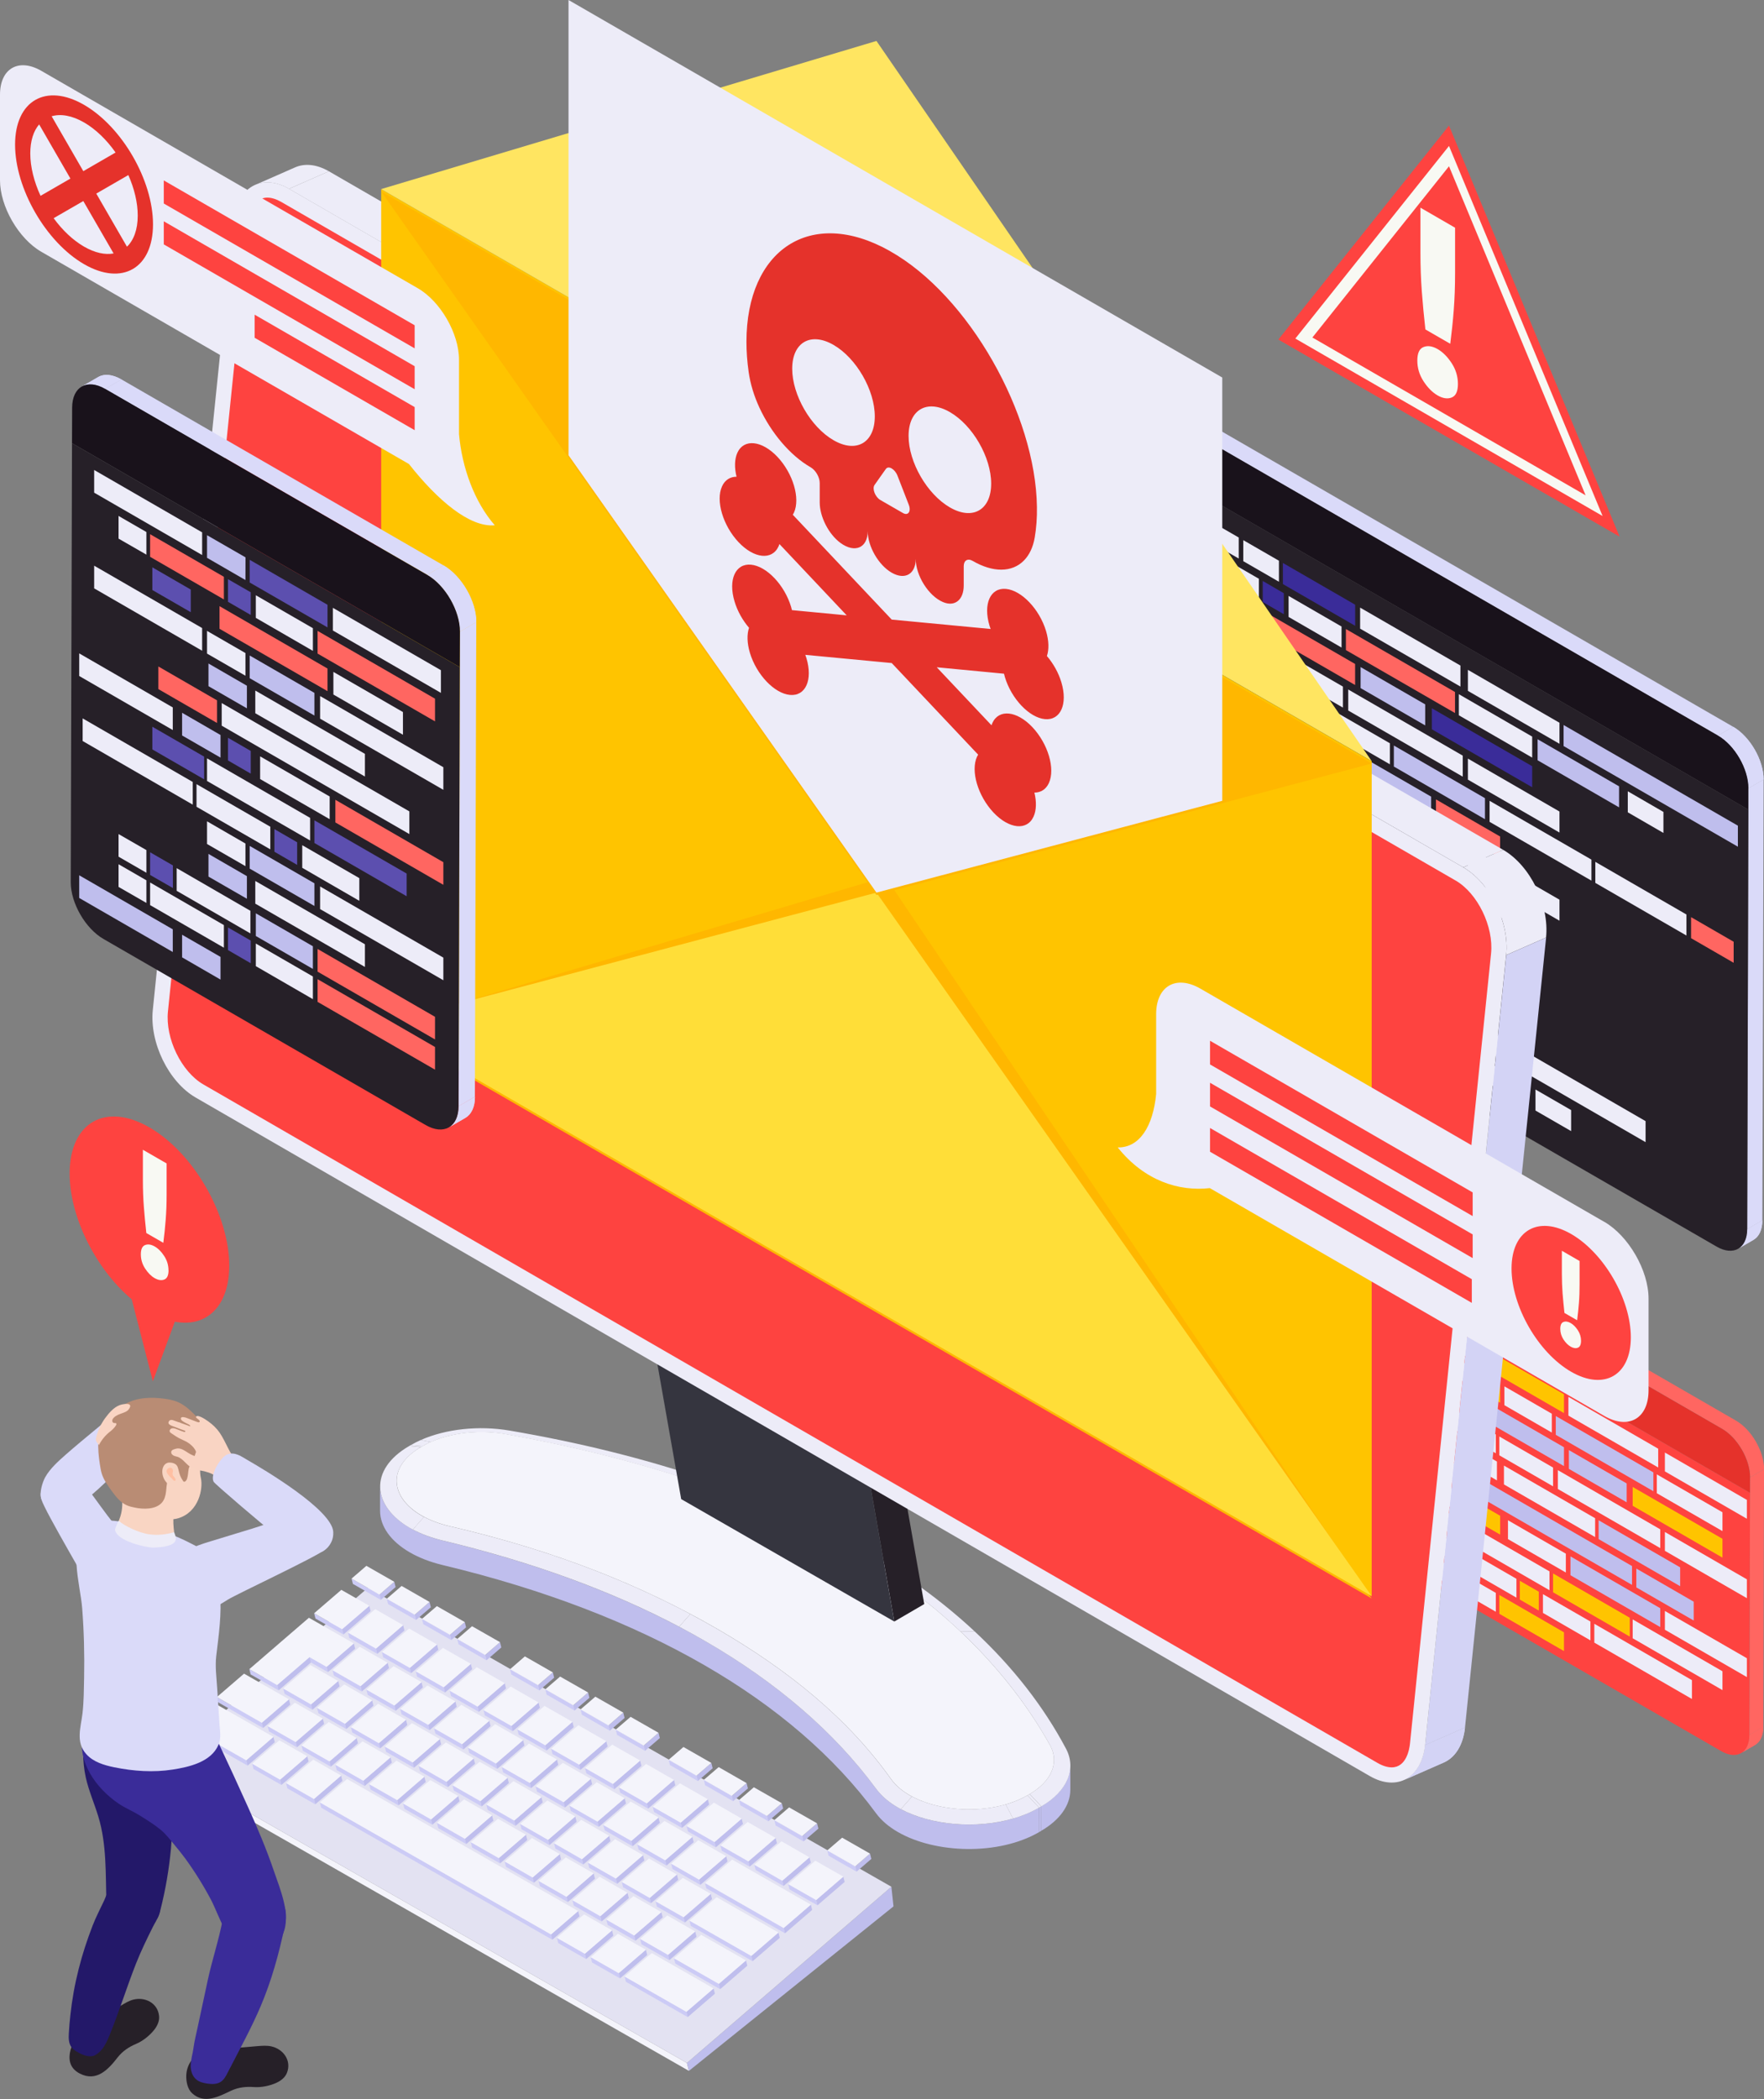 <?xml version="1.0" encoding="UTF-8"?> <svg xmlns="http://www.w3.org/2000/svg" xmlns:xlink="http://www.w3.org/1999/xlink" id="Layer_2" data-name="Layer 2" viewBox="0 0 266.78 317.36"><rect x="0" y="0" width="266.78" height="317.36" fill="#808080" stroke="none"/><defs><style> .cls-1 { fill: #f8f9f3; } .cls-2 { fill: #35353f; } .cls-3 { fill: #ffde38; } .cls-4 { clip-path: url(#clippath-2); } .cls-5 { fill: #3a2c99; } .cls-6 { isolation: isolate; } .cls-7 { clip-path: url(#clippath-6); } .cls-8 { fill: #262028; } .cls-9 { fill: #ffb700; } .cls-10 { fill: #50298a; } .cls-11 { fill: #b98c74; } .cls-12 { clip-path: url(#clippath-7); } .cls-13 { fill: #d3d3f5; } .cls-14 { fill: #e5322b; } .cls-15 { clip-path: url(#clippath-1); } .cls-16 { clip-path: url(#clippath-4); } .cls-17 { fill: #ffbfa2; } .cls-18 { fill: #f9d4c3; } .cls-19 { fill: #5c4faf; } .cls-20 { fill: #fe4340; } .cls-21 { fill: #f4f4fb; } .cls-22 { clip-path: url(#clippath-9); } .cls-23 { clip-path: url(#clippath); } .cls-24 { fill: #ff6661; } .cls-25 { fill: #19121b; } .cls-26 { fill: none; } .cls-27 { fill: #e3e2f2; } .cls-28 { clip-path: url(#clippath-3); } .cls-29 { fill: #021b74; } .cls-30 { clip-path: url(#clippath-8); } .cls-31 { fill: #ffc400; } .cls-32 { fill: #bfbeed; } .cls-33 { fill: #ffe561; } .cls-34 { fill: #cccbf6; } .cls-35 { clip-path: url(#clippath-5); } .cls-36 { clip-path: url(#clippath-10); } .cls-37 { fill: #dadaf9; } .cls-38 { fill: #f9d5c3; } .cls-39 { fill: #231869; } .cls-40 { fill: #edecf8; } </style><clipPath id="clippath"><path class="cls-37" d="M169.81,60.82l2.29-1.33c.84-.49,2-.42,3.28,.32l-2.29,1.33c-1.28-.74-2.44-.81-3.28-.32Z"></path></clipPath><clipPath id="clippath-1"><path class="cls-37" d="M265.18,187.47l-2.29,1.33c.83-.48,1.34-1.5,1.35-2.96l2.29-1.33c0,1.45-.52,2.48-1.35,2.96Z"></path></clipPath><clipPath id="clippath-2"><path class="cls-37" d="M259.83,111.22l2.29-1.33c2.54,1.47,4.6,5.04,4.6,7.96l-2.29,1.33c0-2.92-2.05-6.49-4.6-7.96Z"></path></clipPath><clipPath id="clippath-3"><path class="cls-24" d="M205.38,185.69l2.11-1.23c.77-.45,1.85-.39,3.03,.3l-2.11,1.23c-1.18-.68-2.25-.75-3.03-.3Z"></path></clipPath><clipPath id="clippath-4"><path class="cls-24" d="M265.43,263.83l-2.11,1.23c.76-.44,1.24-1.39,1.24-2.73l2.11-1.23c0,1.34-.48,2.28-1.24,2.73Z"></path></clipPath><clipPath id="clippath-5"><path class="cls-26" d="M38.59,27.96l6.03-2.65c1.45-.64,3.25-.49,5.12,.59l-6.03,2.65c-1.87-1.08-3.67-1.23-5.12-.59Z"></path></clipPath><clipPath id="clippath-6"><path class="cls-13" d="M218.35,266.49l-6.03,2.65c1.71-.75,2.94-2.6,3.21-5.29l6.03-2.65c-.28,2.69-1.5,4.54-3.21,5.29Z"></path></clipPath><clipPath id="clippath-7"><path class="cls-26" d="M221.3,131.14l6.03-2.65c4.1,2.37,7,8.3,6.49,13.26l-6.03,2.65c.51-4.96-2.4-10.89-6.49-13.26Z"></path></clipPath><clipPath id="clippath-8"><path class="cls-37" d="M70.38,169.02l-2.47,1.43c.89-.52,1.44-1.62,1.45-3.19l2.47-1.43c0,1.57-.56,2.67-1.45,3.19Z"></path></clipPath><clipPath id="clippath-9"><path class="cls-37" d="M12.36,58.45l2.47-1.43c.9-.53,2.15-.45,3.53,.35l-2.47,1.43c-1.38-.8-2.63-.87-3.53-.35Z"></path></clipPath><clipPath id="clippath-10"><path class="cls-37" d="M64.61,86.92l2.47-1.43c2.74,1.58,4.96,5.42,4.95,8.57l-2.47,1.43c0-3.15-2.21-6.99-4.95-8.57Z"></path></clipPath></defs><g id="Layer_2-2" data-name="Layer 2"><g><g class="cls-6"><path class="cls-37" d="M169.81,60.82l2.29-1.33c.84-.49,2-.42,3.28,.32l-2.29,1.33c-1.28-.74-2.44-.81-3.28-.32Z"></path><g class="cls-23"><path class="cls-37" d="M169.81,60.82l2.29-1.33c.84-.49,2-.42,3.28,.32l-2.29,1.33c-1.28-.74-2.44-.81-3.28-.32h0Z"></path></g></g><g class="cls-6"><path class="cls-37" d="M265.18,187.47l-2.29,1.33c.83-.48,1.34-1.5,1.35-2.96l2.29-1.33c0,1.45-.52,2.48-1.35,2.96Z"></path><g class="cls-15"><path class="cls-37" d="M264.24,185.85l2.29-1.33c0,1.45-.52,2.48-1.35,2.96l-2.29,1.33c.83-.48,1.34-1.5,1.35-2.96h0Z"></path></g></g><polygon class="cls-37" points="264.42 119.18 266.72 117.85 266.53 184.52 264.24 185.85 264.42 119.18"></polygon><polygon class="cls-37" points="173.09 61.14 175.38 59.81 262.12 109.89 259.83 111.22 173.09 61.14"></polygon><g class="cls-6"><path class="cls-37" d="M259.83,111.22l2.29-1.33c2.54,1.47,4.6,5.04,4.6,7.96l-2.29,1.33c0-2.92-2.05-6.49-4.6-7.96Z"></path><g class="cls-4"><path class="cls-37" d="M259.83,111.22l2.29-1.33c2.54,1.47,4.6,5.04,4.6,7.96l-2.29,1.33c0-2.92-2.05-6.49-4.6-7.96h0Z"></path></g></g><path class="cls-25" d="M264.42,119.18c0-2.92-2.05-6.49-4.6-7.96l-86.74-50.08c-2.55-1.47-4.62-.29-4.63,2.64v3.23s95.96,55.41,95.96,55.41v-3.23Z"></path><path class="cls-8" d="M168.45,67.01l-.18,63.43c0,2.93,2.05,6.49,4.6,7.96l86.74,50.08c2.54,1.47,4.62,.29,4.63-2.64l.18-63.43-95.96-55.41Z"></path><polygon class="cls-40" points="220.63 108.15 231.72 114.55 231.72 111.37 220.63 104.96 220.63 108.15"></polygon><polygon class="cls-40" points="175.6 78.97 179.5 81.22 179.5 84.4 175.6 82.15 175.6 78.97"></polygon><polygon class="cls-40" points="194.88 93.28 202.89 97.91 202.89 94.73 194.88 90.1 194.88 93.28"></polygon><polygon class="cls-40" points="180.03 84.71 190.39 90.69 190.39 87.51 180.03 81.52 180.03 84.71"></polygon><polygon class="cls-5" points="190.97 91.02 194.16 92.87 194.16 89.69 190.97 87.84 190.97 91.02"></polygon><polygon class="cls-24" points="203.55 98.29 220.05 107.81 220.05 104.63 203.55 95.11 203.55 98.29"></polygon><polygon class="cls-40" points="170.55 110.57 186.02 119.5 186.02 116.32 170.55 107.39 170.55 110.57"></polygon><polygon class="cls-40" points="201.39 128.38 209.41 133.01 209.41 129.83 201.39 125.2 201.39 128.38"></polygon><polygon class="cls-40" points="186.55 119.81 196.91 125.79 196.91 122.61 186.55 116.62 186.55 119.81"></polygon><polygon class="cls-40" points="176.99 128.14 176.99 131.32 186.02 136.53 186.02 133.35 176.99 128.14"></polygon><polygon class="cls-40" points="176.36 127.78 170.55 124.42 170.55 127.61 176.36 130.96 176.36 127.78"></polygon><polygon class="cls-40" points="186.55 136.84 196.91 142.82 196.91 139.64 186.55 133.66 186.55 136.84"></polygon><polygon class="cls-5" points="197.48 126.12 200.68 127.97 200.68 124.79 197.48 122.94 197.48 126.12"></polygon><polygon class="cls-40" points="210.07 133.39 226.56 142.91 226.56 139.73 210.07 130.21 210.07 133.39"></polygon><polygon class="cls-40" points="222 104.46 235.85 112.46 235.85 109.28 222 101.28 222 104.46"></polygon><polygon class="cls-40" points="205.7 95.05 220.87 103.81 220.87 100.63 205.7 91.87 205.7 95.05"></polygon><polygon class="cls-40" points="172.16 75.69 187.34 84.45 187.34 81.27 172.16 72.51 172.16 75.69"></polygon><polygon class="cls-5" points="194.02 88.31 204.95 94.62 204.95 91.43 194.02 85.12 194.02 88.31"></polygon><polygon class="cls-40" points="188.03 84.85 193.42 87.96 193.42 84.78 188.03 81.67 188.03 84.85"></polygon><polygon class="cls-40" points="172.16 115.9 187.34 124.66 187.34 121.48 172.16 112.72 172.16 115.9"></polygon><polygon class="cls-5" points="194.02 128.52 204.95 134.83 204.95 131.64 194.02 125.33 194.02 128.52"></polygon><polygon class="cls-5" points="207.27 145.51 197.64 139.95 197.64 143.13 207.27 148.69 207.27 145.51"></polygon><polygon class="cls-40" points="188.03 125.06 193.42 128.17 193.42 124.99 188.03 121.88 188.03 125.06"></polygon><polygon class="cls-40" points="222 131.21 235.85 139.21 235.85 136.03 222 128.03 222 131.21"></polygon><polygon class="cls-40" points="170.07 98.26 183.21 105.85 183.21 109.03 170.07 101.44 170.07 98.26"></polygon><polygon class="cls-40" points="195.48 115.91 205.25 121.55 205.25 118.37 195.48 112.72 195.48 115.91"></polygon><polygon class="cls-5" points="190.97 113.3 194.16 115.15 194.16 111.96 190.97 110.12 190.97 113.3"></polygon><polygon class="cls-24" points="206.04 122 221.22 130.76 221.22 127.58 206.04 118.82 206.04 122"></polygon><polygon class="cls-40" points="184.52 109.79 189.92 112.91 189.92 109.72 184.52 106.61 184.52 109.79"></polygon><polygon class="cls-32" points="170.07 128.88 183.21 136.47 183.21 139.65 170.07 132.06 170.07 128.88"></polygon><polygon class="cls-40" points="195.48 146.53 205.25 152.17 205.25 148.98 195.48 143.34 195.48 146.53"></polygon><polygon class="cls-5" points="190.97 143.92 194.16 145.76 194.16 142.58 190.97 140.74 190.97 143.92"></polygon><polygon class="cls-40" points="184.52 140.41 189.92 143.52 189.92 140.34 184.52 137.23 184.52 140.41"></polygon><polygon class="cls-32" points="232.54 111.77 232.54 114.95 244.86 122.07 244.86 118.89 232.54 111.77"></polygon><polygon class="cls-40" points="246.18 122.82 251.57 125.94 251.57 122.76 246.18 119.64 246.18 122.82"></polygon><polygon class="cls-40" points="222 117.88 235.85 125.88 235.85 122.7 222 114.7 222 117.88"></polygon><polygon class="cls-40" points="203.9 107.43 221.22 117.43 221.22 114.25 203.9 104.25 203.9 107.43"></polygon><polygon class="cls-40" points="172.16 89.13 187.34 97.89 187.34 94.71 172.16 85.95 172.16 89.13"></polygon><polygon class="cls-40" points="194.02 101.75 203.1 106.99 203.1 103.81 194.02 98.56 194.02 101.75"></polygon><polygon class="cls-40" points="188.03 98.29 193.42 101.4 193.42 98.22 188.03 95.11 188.03 98.29"></polygon><polygon class="cls-5" points="216.55 110.27 231.72 119.03 231.72 115.85 216.55 107.09 216.55 110.27"></polygon><polygon class="cls-24" points="189.77 94.81 204.94 103.57 204.94 100.39 189.77 91.63 189.77 94.81"></polygon><polygon class="cls-32" points="205.77 104.04 215.54 109.68 215.54 106.5 205.77 100.86 205.77 104.04"></polygon><polygon class="cls-5" points="180.34 89.36 185.74 92.48 185.74 89.3 180.34 86.18 180.34 89.36"></polygon><polygon class="cls-40" points="216.55 132.65 231.72 141.41 231.72 138.23 216.55 129.47 216.55 132.65"></polygon><polygon class="cls-40" points="188.02 116.18 202.5 124.54 202.5 121.36 188.02 113 188.02 116.18"></polygon><polygon class="cls-5" points="203.1 124.89 216.06 132.37 216.06 129.19 203.1 121.71 203.1 124.89"></polygon><polygon class="cls-32" points="180.34 111.75 187.61 115.95 187.61 112.76 180.34 108.56 180.34 111.75"></polygon><polygon class="cls-40" points="194.8 106.67 210.2 115.56 210.2 112.38 194.8 103.48 194.8 106.67"></polygon><polygon class="cls-32" points="210.8 115.9 224.58 123.86 224.58 120.68 210.8 112.72 210.8 115.9"></polygon><polygon class="cls-24" points="255.75 141.85 262.19 145.57 262.19 142.39 255.75 138.67 255.75 141.85"></polygon><polygon class="cls-40" points="241.27 133.49 255.05 141.45 255.05 138.27 241.27 130.31 241.27 133.49"></polygon><polygon class="cls-40" points="188.22 102.87 193.62 105.98 193.62 102.8 188.22 99.69 188.22 102.87"></polygon><polygon class="cls-32" points="194.8 133.17 210.2 142.06 210.2 138.88 194.8 129.99 194.8 133.17"></polygon><polygon class="cls-40" points="188.22 129.37 193.62 132.49 193.62 129.3 188.22 126.19 188.22 129.37"></polygon><polygon class="cls-24" points="217.17 124.06 226.87 129.66 226.87 126.48 217.17 120.87 217.17 124.06"></polygon><polygon class="cls-32" points="190.08 108.42 216.44 123.63 216.44 120.45 190.08 105.24 190.08 108.42"></polygon><polygon class="cls-32" points="236.47 112.8 262.83 128.02 262.83 124.84 236.47 109.62 236.47 112.8"></polygon><polygon class="cls-32" points="206.67 153.23 217.76 159.64 217.76 156.45 206.67 150.05 206.67 153.23"></polygon><polygon class="cls-40" points="208.04 149.13 221.89 157.13 221.89 153.94 208.04 145.95 208.04 149.13"></polygon><polygon class="cls-40" points="218.58 156.85 218.58 160.04 230.91 167.15 230.91 163.97 218.58 156.85"></polygon><polygon class="cls-40" points="232.22 167.91 237.61 171.02 237.61 167.84 232.22 164.73 232.22 167.91"></polygon><polygon class="cls-40" points="222.52 157.47 248.87 172.69 248.87 169.51 222.52 154.29 222.52 157.47"></polygon><polygon class="cls-24" points="181.19 103.28 189.42 108.04 189.42 104.86 181.19 100.1 181.19 103.28"></polygon><polygon class="cls-40" points="190.08 134.51 216.44 149.72 216.44 146.54 190.08 131.32 190.08 134.51"></polygon><polygon class="cls-24" points="181.19 129.37 189.42 134.13 189.42 130.94 181.19 126.19 181.19 129.37"></polygon><polygon class="cls-40" points="225.28 124.26 240.68 133.15 240.68 129.97 225.28 121.08 225.28 124.26"></polygon><g class="cls-6"><path class="cls-24" d="M205.38,185.69l2.11-1.23c.77-.45,1.85-.39,3.03,.3l-2.11,1.23c-1.18-.68-2.25-.75-3.03-.3Z"></path><g class="cls-28"><path class="cls-24" d="M205.38,185.69l2.11-1.23c.77-.45,1.85-.39,3.03,.3l-2.11,1.23c-1.18-.68-2.25-.75-3.03-.3h0Z"></path></g></g><g class="cls-6"><path class="cls-24" d="M265.43,263.83l-2.11,1.23c.76-.44,1.24-1.39,1.24-2.73l2.11-1.23c0,1.34-.48,2.28-1.24,2.73Z"></path><g class="cls-16"><path class="cls-24" d="M264.56,262.33l2.11-1.23c0,1.34-.48,2.28-1.24,2.73l-2.11,1.23c.76-.44,1.24-1.39,1.24-2.73h0Z"></path></g></g><polygon class="cls-24" points="264.67 223.37 266.78 222.14 266.67 261.11 264.56 262.33 264.67 223.37"></polygon><path class="cls-24" d="M262.55,214.8l-52.03-30.04-2.11,1.23,52.03,30.04c2.35,1.36,4.24,4.64,4.24,7.34l2.11-1.23c0-2.7-1.89-5.98-4.24-7.34Z"></path><path class="cls-14" d="M264.67,223.37c0-2.7-1.89-5.98-4.24-7.34l-52.03-30.04c-2.35-1.36-4.26-.27-4.27,2.43v2.34s60.53,34.95,60.53,34.95v-2.35Z"></path><path class="cls-20" d="M204.13,190.76l-.1,36.62c0,2.7,1.89,5.98,4.24,7.34l52.03,30.04c2.35,1.36,4.26,.27,4.26-2.43l.1-36.62-60.53-34.95Z"></path><polygon class="cls-40" points="250.57 225.77 260.5 231.5 260.5 228.65 250.57 222.92 250.57 225.77"></polygon><polygon class="cls-40" points="210.26 199.65 213.76 201.67 213.76 204.51 210.26 202.5 210.26 199.65"></polygon><polygon class="cls-40" points="227.52 212.46 234.69 216.6 234.69 213.75 227.52 209.61 227.52 212.46"></polygon><polygon class="cls-40" points="214.23 204.79 223.5 210.14 223.5 207.29 214.23 201.94 214.23 204.79"></polygon><polygon class="cls-31" points="224.02 210.44 226.88 212.09 226.88 209.24 224.02 207.59 224.02 210.44"></polygon><polygon class="cls-32" points="235.29 216.94 250.05 225.47 250.05 222.62 235.29 214.1 235.29 216.94"></polygon><polygon class="cls-40" points="205.75 227.94 219.59 235.93 219.59 233.08 205.75 225.09 205.75 227.94"></polygon><polygon class="cls-40" points="233.35 243.87 240.53 248.02 240.53 245.17 233.35 241.03 233.35 243.87"></polygon><polygon class="cls-40" points="220.06 236.2 229.34 241.56 229.34 238.71 220.06 233.35 220.06 236.2"></polygon><polygon class="cls-31" points="229.85 241.85 232.72 243.51 232.72 240.66 229.85 239.01 229.85 241.85"></polygon><polygon class="cls-40" points="241.12 248.36 255.88 256.88 255.88 254.03 241.12 245.51 241.12 248.36"></polygon><polygon class="cls-40" points="251.79 222.47 264.19 229.63 264.19 226.78 251.79 219.62 251.79 222.47"></polygon><polygon class="cls-40" points="237.2 214.04 250.78 221.88 250.78 219.04 237.2 211.2 237.2 214.04"></polygon><polygon class="cls-40" points="207.19 196.72 220.77 204.56 220.77 201.71 207.19 193.87 207.19 196.72"></polygon><polygon class="cls-31" points="226.75 208.01 236.53 213.66 236.53 210.81 226.75 205.16 226.75 208.01"></polygon><polygon class="cls-40" points="221.39 204.91 226.22 207.7 226.22 204.85 221.39 202.07 221.39 204.91"></polygon><polygon class="cls-40" points="207.19 232.71 220.77 240.55 220.77 237.7 207.19 229.86 207.19 232.71"></polygon><polygon class="cls-31" points="226.75 244 236.53 249.64 236.53 246.8 226.75 241.15 226.75 244"></polygon><polygon class="cls-40" points="221.39 240.9 226.22 243.69 226.22 240.84 221.39 238.05 221.39 240.9"></polygon><polygon class="cls-40" points="251.79 246.41 264.19 253.57 264.19 250.72 251.79 243.57 251.79 246.41"></polygon><polygon class="cls-40" points="205.31 216.92 217.08 223.71 217.08 226.56 205.31 219.77 205.31 216.92"></polygon><polygon class="cls-40" points="228.06 232.71 236.81 237.76 236.81 234.91 228.06 229.86 228.06 232.71"></polygon><polygon class="cls-31" points="224.02 230.38 226.88 232.03 226.88 229.18 224.02 227.53 224.02 230.38"></polygon><polygon class="cls-32" points="237.51 238.17 251.09 246.01 251.09 243.16 237.51 235.32 237.51 238.17"></polygon><polygon class="cls-40" points="218.25 227.24 223.08 230.03 223.08 227.18 218.25 224.39 218.25 227.24"></polygon><polygon class="cls-40" points="251.79 234.48 264.19 241.64 264.19 238.79 251.79 231.63 251.79 234.48"></polygon><polygon class="cls-40" points="235.6 225.13 251.09 234.07 251.09 231.23 235.6 222.28 235.6 225.13"></polygon><polygon class="cls-40" points="207.19 208.75 220.77 216.59 220.77 213.74 207.19 205.9 207.19 208.75"></polygon><polygon class="cls-40" points="226.75 220.04 234.88 224.73 234.88 221.89 226.75 217.19 226.75 220.04"></polygon><polygon class="cls-40" points="221.39 216.94 226.22 219.73 226.22 216.88 221.39 214.09 221.39 216.94"></polygon><polygon class="cls-31" points="246.92 227.67 260.5 235.51 260.5 232.66 246.92 224.82 246.92 227.67"></polygon><polygon class="cls-32" points="222.95 213.83 236.53 221.67 236.53 218.82 222.95 210.98 222.95 213.83"></polygon><polygon class="cls-32" points="237.27 222.09 246.01 227.14 246.01 224.29 237.27 219.25 237.27 222.09"></polygon><polygon class="cls-31" points="214.51 208.95 219.34 211.74 219.34 208.9 214.51 206.11 214.51 208.95"></polygon><polygon class="cls-40" points="246.92 247.7 260.5 255.54 260.5 252.69 246.92 244.85 246.92 247.7"></polygon><polygon class="cls-40" points="221.39 232.96 234.34 240.44 234.34 237.59 221.39 230.11 221.39 232.96"></polygon><polygon class="cls-31" points="234.88 240.75 246.48 247.45 246.48 244.6 234.88 237.9 234.88 240.75"></polygon><polygon class="cls-32" points="214.51 228.99 221.02 232.75 221.02 229.9 214.51 226.14 214.51 228.99"></polygon><polygon class="cls-40" points="227.45 224.44 241.24 232.4 241.24 229.55 227.45 221.59 227.45 224.44"></polygon><polygon class="cls-32" points="241.77 232.71 254.1 239.83 254.1 236.98 241.77 229.86 241.77 232.71"></polygon><polygon class="cls-40" points="221.56 221.04 226.39 223.83 226.39 220.98 221.56 218.19 221.56 221.04"></polygon><polygon class="cls-32" points="247.47 240.01 256.15 245.02 256.15 242.17 247.47 237.16 247.47 240.01"></polygon><polygon class="cls-32" points="223.23 226.01 246.82 239.63 246.82 236.78 223.23 223.16 223.23 226.01"></polygon><polygon class="cls-32" points="215.27 221.41 222.64 225.67 222.64 222.82 215.27 218.56 215.27 221.41"></polygon><polygon class="cls-10" points="75.49 255.34 54.37 243.52 39.58 255.81 75.49 255.34"></polygon><polygon class="cls-21" points="24.74 266.7 25.04 267.9 104.19 313.11 103.89 311.91 24.74 266.7"></polygon><polygon class="cls-32" points="103.89 311.91 104.19 313.11 135.13 288.24 134.81 285.27 103.89 311.91"></polygon><polygon class="cls-27" points="24.74 266.7 103.89 311.91 134.81 285.27 55.66 240.06 24.74 266.7"></polygon><polygon class="cls-34" points="53.17 238.68 53.37 239.48 57.59 241.9 57.39 241.1 53.17 238.68"></polygon><polygon class="cls-32" points="57.39 241.1 57.59 241.9 59.83 239.96 59.63 239.16 57.39 241.1"></polygon><polygon class="cls-21" points="53.17 238.68 57.39 241.1 59.63 239.16 55.41 236.75 53.17 238.68"></polygon><polygon class="cls-34" points="47.51 243.92 47.71 244.72 51.94 247.13 51.74 246.33 47.51 243.92"></polygon><polygon class="cls-32" points="51.74 246.33 51.94 247.13 56.05 243.59 55.85 242.79 51.74 246.33"></polygon><polygon class="cls-21" points="47.51 243.92 51.74 246.33 55.85 242.79 51.62 240.38 47.51 243.92"></polygon><polygon class="cls-34" points="58.49 241.73 58.69 242.53 62.92 244.94 62.72 244.14 58.49 241.73"></polygon><polygon class="cls-32" points="62.72 244.14 62.92 244.94 65.16 243.01 64.96 242.21 62.72 244.14"></polygon><polygon class="cls-21" points="58.49 241.73 62.72 244.14 64.96 242.21 60.74 239.79 58.49 241.73"></polygon><polygon class="cls-34" points="52.64 246.85 52.83 247.65 57.06 250.06 56.86 249.26 52.64 246.85"></polygon><polygon class="cls-32" points="56.86 249.26 57.06 250.06 61.17 246.52 60.97 245.72 56.86 249.26"></polygon><polygon class="cls-21" points="52.64 246.85 56.86 249.26 60.97 245.72 56.75 243.3 52.64 246.85"></polygon><polygon class="cls-34" points="63.82 244.77 64.02 245.57 68.25 247.98 68.05 247.18 63.82 244.77"></polygon><polygon class="cls-32" points="68.05 247.18 68.25 247.98 70.49 246.05 70.29 245.25 68.05 247.18"></polygon><polygon class="cls-21" points="63.82 244.77 68.05 247.18 70.29 245.25 66.07 242.84 63.82 244.77"></polygon><polygon class="cls-34" points="57.76 249.77 57.95 250.57 62.18 252.98 61.98 252.18 57.76 249.77"></polygon><polygon class="cls-32" points="61.98 252.18 62.18 252.98 66.29 249.44 66.09 248.64 61.98 252.18"></polygon><polygon class="cls-21" points="57.76 249.77 61.98 252.18 66.09 248.64 61.87 246.23 57.76 249.77"></polygon><polygon class="cls-34" points="69.15 247.81 69.35 248.61 73.57 251.03 73.37 250.23 69.15 247.81"></polygon><polygon class="cls-32" points="73.37 250.23 73.57 251.03 75.82 249.09 75.62 248.29 73.37 250.23"></polygon><polygon class="cls-21" points="69.15 247.81 73.37 250.23 75.62 248.29 71.39 245.88 69.15 247.81"></polygon><polygon class="cls-34" points="62.88 252.7 63.08 253.5 67.3 255.91 67.1 255.11 62.88 252.7"></polygon><polygon class="cls-32" points="67.1 255.11 67.3 255.91 71.41 252.37 71.21 251.57 67.1 255.11"></polygon><polygon class="cls-21" points="62.88 252.7 67.1 255.11 71.21 251.57 66.99 249.16 62.88 252.7"></polygon><polygon class="cls-34" points="68 255.62 68.2 256.42 72.42 258.83 72.22 258.03 68 255.62"></polygon><polygon class="cls-32" points="72.22 258.03 72.42 258.83 76.53 255.29 76.33 254.49 72.22 258.03"></polygon><polygon class="cls-21" points="68 255.62 72.22 258.03 76.33 254.49 72.11 252.08 68 255.62"></polygon><polygon class="cls-34" points="77.14 252.38 77.34 253.18 81.57 255.59 81.37 254.79 77.14 252.38"></polygon><polygon class="cls-32" points="81.37 254.79 81.57 255.59 83.81 253.66 83.61 252.86 81.37 254.79"></polygon><polygon class="cls-21" points="77.14 252.38 81.37 254.79 83.61 252.86 79.38 250.44 77.14 252.38"></polygon><polygon class="cls-34" points="73.12 258.55 73.32 259.35 77.54 261.76 77.34 260.96 73.12 258.55"></polygon><polygon class="cls-32" points="77.34 260.96 77.54 261.76 81.65 258.22 81.45 257.42 77.34 260.96"></polygon><polygon class="cls-21" points="73.12 258.55 77.34 260.96 81.45 257.42 77.23 255 73.12 258.55"></polygon><polygon class="cls-34" points="82.47 255.42 82.67 256.22 86.89 258.63 86.69 257.83 82.47 255.42"></polygon><polygon class="cls-32" points="86.69 257.83 86.89 258.63 89.14 256.7 88.94 255.9 86.69 257.83"></polygon><polygon class="cls-21" points="82.47 255.42 86.69 257.83 88.94 255.9 84.71 253.49 82.47 255.42"></polygon><polygon class="cls-34" points="78.24 261.47 78.44 262.27 82.66 264.68 82.46 263.88 78.24 261.47"></polygon><polygon class="cls-32" points="82.46 263.88 82.66 264.68 86.77 261.14 86.57 260.34 82.46 263.88"></polygon><polygon class="cls-21" points="78.24 261.47 82.46 263.88 86.57 260.34 82.35 257.93 78.24 261.47"></polygon><polygon class="cls-34" points="87.8 258.46 88 259.26 92.22 261.68 92.02 260.88 87.8 258.46"></polygon><polygon class="cls-32" points="92.02 260.88 92.22 261.68 94.46 259.75 94.26 258.94 92.02 260.88"></polygon><polygon class="cls-21" points="87.8 258.46 92.02 260.88 94.26 258.94 90.04 256.53 87.8 258.46"></polygon><polygon class="cls-34" points="83.36 264.4 83.56 265.2 87.78 267.61 87.58 266.81 83.36 264.4"></polygon><polygon class="cls-32" points="87.58 266.81 87.78 267.61 91.89 264.07 91.69 263.27 87.58 266.81"></polygon><polygon class="cls-21" points="83.36 264.4 87.58 266.81 91.69 263.27 87.47 260.85 83.36 264.4"></polygon><polygon class="cls-34" points="93.12 261.51 93.32 262.31 97.55 264.72 97.35 263.92 93.12 261.51"></polygon><polygon class="cls-32" points="97.35 263.92 97.55 264.72 99.79 262.79 99.59 261.99 97.35 263.92"></polygon><polygon class="cls-21" points="93.12 261.51 97.35 263.92 99.59 261.99 95.37 259.58 93.12 261.51"></polygon><polygon class="cls-34" points="88.48 267.32 88.68 268.12 92.9 270.53 92.7 269.73 88.48 267.32"></polygon><polygon class="cls-32" points="92.7 269.73 92.9 270.53 97.01 266.99 96.81 266.19 92.7 269.73"></polygon><polygon class="cls-21" points="88.48 267.32 92.7 269.73 96.81 266.19 92.59 263.78 88.48 267.32"></polygon><polygon class="cls-34" points="101.12 266.07 101.32 266.87 105.54 269.29 105.34 268.48 101.12 266.07"></polygon><polygon class="cls-32" points="105.34 268.48 105.54 269.29 107.78 267.35 107.58 266.55 105.34 268.48"></polygon><polygon class="cls-21" points="101.12 266.07 105.34 268.48 107.58 266.55 103.36 264.14 101.12 266.07"></polygon><polygon class="cls-34" points="93.6 270.24 93.8 271.05 98.02 273.46 97.82 272.66 93.6 270.24"></polygon><polygon class="cls-32" points="97.82 272.66 98.02 273.46 102.13 269.92 101.93 269.12 97.82 272.66"></polygon><polygon class="cls-21" points="93.6 270.24 97.82 272.66 101.93 269.12 97.71 266.7 93.6 270.24"></polygon><polygon class="cls-34" points="106.44 269.11 106.64 269.92 110.87 272.33 110.67 271.53 106.44 269.11"></polygon><polygon class="cls-32" points="110.67 271.53 110.87 272.33 113.11 270.4 112.91 269.6 110.67 271.53"></polygon><polygon class="cls-21" points="106.44 269.11 110.67 271.53 112.91 269.6 108.69 267.18 106.44 269.11"></polygon><polygon class="cls-34" points="98.72 273.17 98.92 273.97 103.14 276.38 102.94 275.58 98.72 273.17"></polygon><polygon class="cls-32" points="102.94 275.58 103.14 276.38 107.25 272.84 107.05 272.04 102.94 275.58"></polygon><polygon class="cls-21" points="98.72 273.17 102.94 275.58 107.05 272.04 102.83 269.63 98.72 273.17"></polygon><polygon class="cls-34" points="111.77 272.16 111.97 272.96 116.2 275.37 116 274.57 111.77 272.16"></polygon><polygon class="cls-32" points="116 274.57 116.2 275.37 118.44 273.44 118.24 272.64 116 274.57"></polygon><polygon class="cls-21" points="111.77 272.16 116 274.57 118.24 272.64 114.01 270.23 111.77 272.16"></polygon><polygon class="cls-34" points="103.84 276.09 104.04 276.9 108.26 279.31 108.06 278.51 103.84 276.09"></polygon><polygon class="cls-32" points="108.06 278.51 108.26 279.31 112.37 275.77 112.17 274.97 108.06 278.51"></polygon><polygon class="cls-21" points="103.84 276.09 108.06 278.51 112.17 274.97 107.95 272.55 103.84 276.09"></polygon><polygon class="cls-34" points="117.1 275.2 117.3 276 121.52 278.42 121.32 277.61 117.1 275.2"></polygon><polygon class="cls-32" points="121.32 277.61 121.52 278.42 123.77 276.48 123.57 275.68 121.32 277.61"></polygon><polygon class="cls-21" points="117.1 275.2 121.32 277.61 123.57 275.68 119.34 273.27 117.1 275.2"></polygon><polygon class="cls-34" points="108.96 279.02 109.16 279.82 113.38 282.23 113.18 281.43 108.96 279.02"></polygon><polygon class="cls-32" points="113.18 281.43 113.38 282.23 117.5 278.69 117.3 277.89 113.18 281.43"></polygon><polygon class="cls-21" points="108.96 279.02 113.18 281.43 117.3 277.89 113.07 275.48 108.96 279.02"></polygon><polygon class="cls-34" points="114.08 281.94 114.28 282.74 118.5 285.16 118.3 284.36 114.08 281.94"></polygon><polygon class="cls-32" points="118.3 284.36 118.5 285.16 122.62 281.62 122.42 280.82 118.3 284.36"></polygon><polygon class="cls-21" points="114.08 281.94 118.3 284.36 122.42 280.82 118.19 278.4 114.08 281.94"></polygon><polygon class="cls-34" points="125.11 279.78 125.31 280.58 129.54 282.99 129.34 282.19 125.11 279.78"></polygon><polygon class="cls-32" points="129.34 282.19 129.54 282.99 131.78 281.06 131.58 280.26 129.34 282.19"></polygon><polygon class="cls-21" points="125.11 279.78 129.34 282.19 131.58 280.26 127.36 277.85 125.11 279.78"></polygon><polygon class="cls-34" points="119.2 284.87 119.4 285.67 123.63 288.08 123.43 287.28 119.2 284.87"></polygon><polygon class="cls-32" points="123.43 287.28 123.63 288.08 127.74 284.54 127.54 283.74 123.43 287.28"></polygon><polygon class="cls-21" points="119.2 284.87 123.43 287.28 127.54 283.74 123.31 281.33 119.2 284.87"></polygon><polygon class="cls-34" points="46.83 250.56 47.03 251.36 49.59 252.82 49.39 252.02 46.83 250.56"></polygon><polygon class="cls-32" points="49.39 252.02 49.59 252.82 53.71 249.28 53.51 248.48 49.39 252.02"></polygon><polygon class="cls-34" points="37.71 252.37 37.91 253.17 42.13 255.58 41.93 254.78 37.71 252.37"></polygon><polygon class="cls-21" points="37.71 252.37 41.93 254.78 46.83 250.56 49.39 252.02 53.51 248.48 46.72 244.6 45.28 245.84 42.61 248.14 37.71 252.37"></polygon><polygon class="cls-32" points="41.93 254.78 42.13 255.58 47.03 251.36 46.83 250.56 41.93 254.78"></polygon><polygon class="cls-32" points="54.52 254.95 54.72 255.75 58.83 252.21 58.63 251.4 54.52 254.95"></polygon><polygon class="cls-34" points="50.29 252.53 50.49 253.33 54.72 255.75 54.52 254.95 50.29 252.53"></polygon><polygon class="cls-21" points="50.29 252.53 54.52 254.95 58.63 251.4 54.4 248.99 50.29 252.53"></polygon><polygon class="cls-34" points="42.83 255.29 43.03 256.09 47.25 258.51 47.05 257.71 42.83 255.29"></polygon><polygon class="cls-21" points="42.83 255.29 47.05 257.71 51.16 254.17 46.94 251.75 42.83 255.29"></polygon><polygon class="cls-32" points="47.05 257.71 47.25 258.51 51.36 254.97 51.16 254.17 47.05 257.71"></polygon><polygon class="cls-34" points="55.41 255.46 55.61 256.26 59.84 258.67 59.64 257.87 55.41 255.46"></polygon><polygon class="cls-32" points="59.64 257.87 59.84 258.67 63.95 255.13 63.75 254.33 59.64 257.87"></polygon><polygon class="cls-21" points="55.41 255.46 59.64 257.87 63.75 254.33 59.52 251.92 55.41 255.46"></polygon><polygon class="cls-34" points="60.53 258.38 60.73 259.18 64.96 261.6 64.76 260.79 60.53 258.38"></polygon><polygon class="cls-32" points="64.76 260.79 64.96 261.6 69.07 258.06 68.87 257.25 64.76 260.79"></polygon><polygon class="cls-21" points="60.53 258.38 64.76 260.79 68.87 257.25 64.64 254.84 60.53 258.38"></polygon><polygon class="cls-34" points="65.65 261.31 65.85 262.11 70.08 264.52 69.88 263.72 65.65 261.31"></polygon><polygon class="cls-32" points="69.88 263.72 70.08 264.52 74.19 260.98 73.99 260.18 69.88 263.72"></polygon><polygon class="cls-21" points="65.65 261.31 69.88 263.72 73.99 260.18 69.76 257.77 65.65 261.31"></polygon><polygon class="cls-34" points="70.77 264.23 70.97 265.03 75.2 267.45 75 266.64 70.77 264.23"></polygon><polygon class="cls-32" points="75 266.64 75.2 267.45 79.31 263.91 79.11 263.1 75 266.64"></polygon><polygon class="cls-21" points="70.77 264.23 75 266.64 79.11 263.1 74.88 260.69 70.77 264.23"></polygon><polygon class="cls-34" points="47.95 258.22 48.15 259.02 52.37 261.43 52.17 260.63 47.95 258.22"></polygon><polygon class="cls-32" points="52.17 260.63 52.37 261.43 56.48 257.89 56.28 257.09 52.17 260.63"></polygon><polygon class="cls-21" points="47.95 258.22 52.17 260.63 56.28 257.09 52.06 254.68 47.95 258.22"></polygon><polygon class="cls-34" points="53.07 261.14 53.27 261.94 57.49 264.36 57.29 263.56 53.07 261.14"></polygon><polygon class="cls-32" points="57.29 263.56 57.49 264.36 61.6 260.82 61.4 260.02 57.29 263.56"></polygon><polygon class="cls-21" points="53.07 261.14 57.29 263.56 61.4 260.02 57.18 257.6 53.07 261.14"></polygon><polygon class="cls-34" points="58.19 264.07 58.39 264.87 62.61 267.28 62.41 266.48 58.19 264.07"></polygon><polygon class="cls-32" points="62.41 266.48 62.61 267.28 66.72 263.74 66.52 262.94 62.41 266.48"></polygon><polygon class="cls-21" points="58.19 264.07 62.41 266.48 66.52 262.94 62.3 260.53 58.19 264.07"></polygon><polygon class="cls-34" points="63.31 266.99 63.51 267.79 67.73 270.21 67.53 269.41 63.31 266.99"></polygon><polygon class="cls-32" points="67.53 269.41 67.73 270.21 71.84 266.67 71.64 265.87 67.53 269.41"></polygon><polygon class="cls-21" points="63.31 266.99 67.53 269.41 71.64 265.87 67.42 263.45 63.31 266.99"></polygon><polygon class="cls-34" points="75.89 267.16 76.09 267.96 80.32 270.37 80.12 269.57 75.89 267.16"></polygon><polygon class="cls-32" points="80.12 269.57 80.32 270.37 84.43 266.83 84.23 266.03 80.12 269.57"></polygon><polygon class="cls-21" points="75.89 267.16 80.12 269.57 84.23 266.03 80 263.62 75.89 267.16"></polygon><polygon class="cls-34" points="68.43 269.92 68.63 270.72 72.85 273.13 72.65 272.33 68.43 269.92"></polygon><polygon class="cls-32" points="72.65 272.33 72.85 273.13 76.96 269.59 76.76 268.79 72.65 272.33"></polygon><polygon class="cls-21" points="68.43 269.92 72.65 272.33 76.76 268.79 72.54 266.38 68.43 269.92"></polygon><polygon class="cls-34" points="81.01 270.08 81.21 270.88 85.44 273.3 85.24 272.49 81.01 270.08"></polygon><polygon class="cls-32" points="85.24 272.49 85.44 273.3 89.55 269.76 89.35 268.95 85.24 272.49"></polygon><polygon class="cls-21" points="81.01 270.08 85.24 272.49 89.35 268.95 85.12 266.54 81.01 270.08"></polygon><polygon class="cls-34" points="73.55 272.84 73.75 273.64 77.97 276.06 77.77 275.26 73.55 272.84"></polygon><polygon class="cls-32" points="77.77 275.26 77.97 276.06 82.08 272.52 81.88 271.72 77.77 275.26"></polygon><polygon class="cls-21" points="73.55 272.84 77.77 275.26 81.88 271.72 77.66 269.3 73.55 272.84"></polygon><polygon class="cls-34" points="86.13 273.01 86.33 273.81 90.56 276.22 90.36 275.42 86.13 273.01"></polygon><polygon class="cls-32" points="90.36 275.42 90.56 276.22 94.67 272.68 94.47 271.88 90.36 275.42"></polygon><polygon class="cls-21" points="86.13 273.01 90.36 275.42 94.47 271.88 90.24 269.47 86.13 273.01"></polygon><polygon class="cls-34" points="78.67 275.77 78.87 276.57 83.09 278.98 82.89 278.18 78.67 275.77"></polygon><polygon class="cls-32" points="82.89 278.18 83.09 278.98 87.2 275.44 87 274.64 82.89 278.18"></polygon><polygon class="cls-21" points="78.67 275.77 82.89 278.18 87 274.64 82.78 272.23 78.67 275.77"></polygon><polygon class="cls-34" points="91.25 275.93 91.45 276.73 95.68 279.15 95.48 278.34 91.25 275.93"></polygon><polygon class="cls-32" points="95.48 278.34 95.68 279.15 99.79 275.6 99.59 274.8 95.48 278.34"></polygon><polygon class="cls-21" points="91.25 275.93 95.48 278.34 99.59 274.8 95.37 272.39 91.25 275.93"></polygon><polygon class="cls-34" points="83.79 278.69 83.99 279.49 88.21 281.91 88.01 281.11 83.79 278.69"></polygon><polygon class="cls-32" points="88.01 281.11 88.21 281.91 92.32 278.37 92.13 277.57 88.01 281.11"></polygon><polygon class="cls-21" points="83.79 278.69 88.01 281.11 92.13 277.57 87.9 275.15 83.79 278.69"></polygon><polygon class="cls-34" points="96.38 278.86 96.58 279.66 100.8 282.07 100.6 281.27 96.38 278.86"></polygon><polygon class="cls-32" points="100.6 281.27 100.8 282.07 104.91 278.53 104.71 277.73 100.6 281.27"></polygon><polygon class="cls-21" points="96.38 278.86 100.6 281.27 104.71 277.73 100.49 275.32 96.38 278.86"></polygon><polygon class="cls-34" points="88.91 281.62 89.11 282.42 93.34 284.83 93.14 284.03 88.91 281.62"></polygon><polygon class="cls-32" points="93.14 284.03 93.34 284.83 97.45 281.29 97.25 280.49 93.14 284.03"></polygon><polygon class="cls-21" points="88.91 281.62 93.14 284.03 97.25 280.49 93.02 278.08 88.91 281.62"></polygon><polygon class="cls-34" points="101.5 281.78 101.7 282.58 105.92 284.99 105.72 284.19 101.5 281.78"></polygon><polygon class="cls-32" points="105.72 284.19 105.92 284.99 110.03 281.45 109.83 280.65 105.72 284.19"></polygon><polygon class="cls-21" points="101.5 281.78 105.72 284.19 109.83 280.65 105.61 278.24 101.5 281.78"></polygon><polygon class="cls-34" points="94.03 284.54 94.23 285.34 98.46 287.76 98.26 286.96 94.03 284.54"></polygon><polygon class="cls-32" points="98.26 286.96 98.46 287.76 102.57 284.22 102.37 283.42 98.26 286.96"></polygon><polygon class="cls-21" points="94.03 284.54 98.26 286.96 102.37 283.42 98.14 281 94.03 284.54"></polygon><polygon class="cls-34" points="106.62 284.71 106.82 285.51 118.72 292.31 118.52 291.51 106.62 284.71"></polygon><polygon class="cls-32" points="118.52 291.51 118.72 292.31 122.83 288.77 122.63 287.97 118.52 291.51"></polygon><polygon class="cls-21" points="106.62 284.71 118.52 291.51 122.63 287.97 110.73 281.17 106.62 284.71"></polygon><polygon class="cls-34" points="99.15 287.47 99.35 288.27 103.58 290.68 103.38 289.88 99.15 287.47"></polygon><polygon class="cls-32" points="103.38 289.88 103.58 290.68 107.69 287.14 107.49 286.34 103.38 289.88"></polygon><polygon class="cls-21" points="99.15 287.47 103.38 289.88 107.49 286.34 103.26 283.93 99.15 287.47"></polygon><polygon class="cls-34" points="32.8 256.59 33 257.39 39.79 261.27 39.59 260.47 32.8 256.59"></polygon><polygon class="cls-32" points="39.59 260.47 39.79 261.27 43.9 257.73 43.7 256.93 39.59 260.47"></polygon><polygon class="cls-21" points="32.8 256.59 39.59 260.47 43.7 256.93 36.91 253.05 32.8 256.59"></polygon><polygon class="cls-34" points="40.48 260.98 40.68 261.78 44.91 264.19 44.71 263.39 40.48 260.98"></polygon><polygon class="cls-32" points="44.71 263.39 44.91 264.19 49.02 260.65 48.82 259.85 44.71 263.39"></polygon><polygon class="cls-21" points="40.48 260.98 44.71 263.39 48.82 259.85 44.59 257.44 40.48 260.98"></polygon><polygon class="cls-34" points="45.6 263.91 45.8 264.71 50.03 267.12 49.83 266.32 45.6 263.91"></polygon><polygon class="cls-32" points="49.83 266.32 50.03 267.12 54.14 263.58 53.94 262.78 49.83 266.32"></polygon><polygon class="cls-21" points="45.6 263.91 49.83 266.32 53.94 262.78 49.71 260.36 45.6 263.91"></polygon><polygon class="cls-34" points="50.72 266.83 50.92 267.63 55.15 270.04 54.95 269.24 50.72 266.83"></polygon><polygon class="cls-32" points="54.95 269.24 55.15 270.04 59.26 266.5 59.06 265.7 54.95 269.24"></polygon><polygon class="cls-21" points="50.72 266.83 54.95 269.24 59.06 265.7 54.83 263.29 50.72 266.83"></polygon><polygon class="cls-34" points="55.84 269.76 56.04 270.56 60.27 272.97 60.07 272.17 55.84 269.76"></polygon><polygon class="cls-32" points="60.07 272.17 60.27 272.97 64.38 269.43 64.18 268.63 60.07 272.17"></polygon><polygon class="cls-21" points="55.84 269.76 60.07 272.17 64.18 268.63 59.95 266.21 55.84 269.76"></polygon><polygon class="cls-34" points="60.96 272.68 61.16 273.48 65.39 275.89 65.19 275.09 60.96 272.68"></polygon><polygon class="cls-32" points="65.19 275.09 65.39 275.89 69.5 272.35 69.3 271.55 65.19 275.09"></polygon><polygon class="cls-21" points="60.96 272.68 65.19 275.09 69.3 271.55 65.07 269.14 60.96 272.68"></polygon><polygon class="cls-34" points="66.09 275.6 66.28 276.41 70.51 278.82 70.31 278.02 66.09 275.6"></polygon><polygon class="cls-32" points="70.31 278.02 70.51 278.82 74.62 275.28 74.42 274.48 70.31 278.02"></polygon><polygon class="cls-21" points="66.09 275.6 70.31 278.02 74.42 274.48 70.19 272.06 66.09 275.6"></polygon><polygon class="cls-34" points="71.21 278.53 71.4 279.33 75.63 281.74 75.43 280.94 71.21 278.53"></polygon><polygon class="cls-32" points="75.43 280.94 75.63 281.74 79.74 278.2 79.54 277.4 75.43 280.94"></polygon><polygon class="cls-21" points="71.21 278.53 75.43 280.94 79.54 277.4 75.32 274.99 71.21 278.53"></polygon><polygon class="cls-34" points="76.33 281.45 76.53 282.26 80.75 284.67 80.55 283.87 76.33 281.45"></polygon><polygon class="cls-32" points="80.55 283.87 80.75 284.67 84.86 281.13 84.66 280.33 80.55 283.87"></polygon><polygon class="cls-21" points="76.33 281.45 80.55 283.87 84.66 280.33 80.44 277.91 76.33 281.45"></polygon><polygon class="cls-34" points="81.45 284.38 81.65 285.18 85.87 287.59 85.67 286.79 81.45 284.38"></polygon><polygon class="cls-32" points="85.67 286.79 85.87 287.59 89.98 284.05 89.78 283.25 85.67 286.79"></polygon><polygon class="cls-21" points="81.45 284.38 85.67 286.79 89.78 283.25 85.56 280.84 81.45 284.38"></polygon><polygon class="cls-34" points="86.57 287.3 86.77 288.11 90.99 290.52 90.79 289.72 86.57 287.3"></polygon><polygon class="cls-32" points="90.79 289.72 90.99 290.52 95.1 286.98 94.9 286.18 90.79 289.72"></polygon><polygon class="cls-21" points="86.57 287.3 90.79 289.72 94.9 286.18 90.68 283.76 86.57 287.3"></polygon><polygon class="cls-34" points="91.69 290.23 91.89 291.03 96.11 293.44 95.91 292.64 91.69 290.23"></polygon><polygon class="cls-32" points="95.91 292.64 96.11 293.44 100.22 289.9 100.02 289.1 95.91 292.64"></polygon><polygon class="cls-21" points="91.69 290.23 95.91 292.64 100.02 289.1 95.8 286.69 91.69 290.23"></polygon><polygon class="cls-34" points="27.9 260.82 28.1 261.62 37.44 266.96 37.24 266.15 27.9 260.82"></polygon><polygon class="cls-32" points="37.24 266.15 37.44 266.96 41.55 263.42 41.35 262.61 37.24 266.15"></polygon><polygon class="cls-21" points="27.9 260.82 37.24 266.15 41.35 262.61 32.01 257.28 27.9 260.82"></polygon><polygon class="cls-34" points="38.14 266.67 38.34 267.47 42.56 269.88 42.36 269.08 38.14 266.67"></polygon><polygon class="cls-32" points="42.36 269.08 42.56 269.88 46.67 266.34 46.47 265.54 42.36 269.08"></polygon><polygon class="cls-21" points="38.14 266.67 42.36 269.08 46.47 265.54 42.25 263.13 38.14 266.67"></polygon><polygon class="cls-34" points="43.26 269.59 43.46 270.39 47.68 272.81 47.48 272 43.26 269.59"></polygon><polygon class="cls-32" points="47.48 272 47.68 272.81 51.79 269.27 51.59 268.46 47.48 272"></polygon><polygon class="cls-21" points="43.26 269.59 47.48 272 51.59 268.46 47.37 266.05 43.26 269.59"></polygon><polygon class="cls-34" points="48.38 272.52 48.58 273.32 83.53 293.28 83.33 292.48 48.38 272.52"></polygon><polygon class="cls-32" points="83.33 292.48 83.53 293.28 87.64 289.74 87.44 288.94 83.33 292.48"></polygon><polygon class="cls-21" points="48.38 272.52 83.33 292.48 87.44 288.94 52.49 268.98 48.38 272.52"></polygon><polygon class="cls-34" points="84.22 292.99 84.42 293.79 88.65 296.21 88.45 295.4 84.22 292.99"></polygon><polygon class="cls-32" points="88.45 295.4 88.65 296.21 92.76 292.66 92.56 291.86 88.45 295.4"></polygon><polygon class="cls-21" points="84.22 292.99 88.45 295.4 92.56 291.86 88.33 289.45 84.22 292.99"></polygon><polygon class="cls-34" points="104.27 290.39 104.47 291.19 113.82 296.53 113.62 295.73 104.27 290.39"></polygon><polygon class="cls-32" points="113.62 295.73 113.82 296.53 117.93 292.99 117.73 292.19 113.62 295.73"></polygon><polygon class="cls-21" points="104.27 290.39 113.62 295.73 117.73 292.19 108.38 286.85 104.27 290.39"></polygon><polygon class="cls-34" points="96.81 293.15 97.01 293.96 101.23 296.37 101.03 295.57 96.81 293.15"></polygon><polygon class="cls-32" points="101.03 295.57 101.23 296.37 105.34 292.83 105.14 292.03 101.03 295.57"></polygon><polygon class="cls-21" points="96.81 293.15 101.03 295.57 105.14 292.03 100.92 289.61 96.81 293.15"></polygon><polygon class="cls-34" points="89.34 295.92 89.54 296.72 93.77 299.13 93.57 298.33 89.34 295.92"></polygon><polygon class="cls-32" points="93.57 298.33 93.77 299.13 97.88 295.59 97.68 294.79 93.57 298.33"></polygon><polygon class="cls-21" points="89.34 295.92 93.57 298.33 97.68 294.79 93.45 292.38 89.34 295.92"></polygon><polygon class="cls-34" points="101.93 296.08 102.13 296.88 108.91 300.76 108.71 299.95 101.93 296.08"></polygon><polygon class="cls-32" points="108.71 299.95 108.91 300.76 113.02 297.21 112.82 296.41 108.71 299.95"></polygon><polygon class="cls-21" points="101.93 296.08 108.71 299.95 112.82 296.41 106.04 292.54 101.93 296.08"></polygon><polygon class="cls-34" points="94.46 298.84 94.66 299.64 104.01 304.98 103.81 304.18 94.46 298.84"></polygon><polygon class="cls-32" points="103.81 304.18 104.01 304.98 108.12 301.44 107.92 300.64 103.81 304.18"></polygon><polygon class="cls-21" points="94.46 298.84 103.81 304.18 107.92 300.64 98.57 295.3 94.46 298.84"></polygon><polygon class="cls-40" points="63.64 218.8 61.87 218.64 62.11 218.5 63.88 218.67 63.64 218.8"></polygon><path class="cls-40" d="M63.88,218.67l-1.77-.17c.49-.28,1-.54,1.54-.78l1.51,.3c-.45,.2-.88,.42-1.28,.65h0Z"></path><path class="cls-40" d="M65.16,218.02l-1.51-.3c3.79-1.67,8.77-2.22,13.43-1.42,21.03,3.59,39.02,9.7,53.32,17.95l-1.75,.17c-14-8.08-32.2-14.01-52.26-17.59-3.9-.67-8.06-.21-11.22,1.19h0Z"></path><path class="cls-32" d="M161.87,266.96v3.7c-.02,2.28-1.55,4.5-4.4,6.15v-3.7c2.86-1.65,4.39-3.88,4.4-6.15h0Z"></path><path class="cls-40" d="M128.65,234.42l1.75-.17c6.44,3.72,12.13,7.87,17.01,12.42l-2.14,.02c-4.77-4.5-10.32-8.64-16.62-12.27h0Z"></path><path class="cls-40" d="M145.27,246.69l2.14-.02c5.75,5.36,10.39,11.29,13.8,17.71,1.64,3.09,.21,6.46-3.72,8.74l-1.76-1.87c3.28-1.91,4.48-4.72,3.11-7.31-3.4-6.12-7.94-11.94-13.56-17.25h0Z"></path><polygon class="cls-32" points="157.48 273.12 157.47 276.82 157.14 277.01 157.15 273.31 157.48 273.12"></polygon><polygon class="cls-40" points="155.72 271.25 157.48 273.12 157.15 273.31 155.39 271.44 155.72 271.25"></polygon><path class="cls-21" d="M128.65,234.42c13.73,7.92,23.89,18.21,30.19,29.52,1.37,2.59,.17,5.4-3.11,7.31l-.33,.19c-5.11,2.97-13.09,2.73-17.84-.02-1.13-.65-2.08-1.45-2.76-2.38-6.38-9.01-15.35-16.42-26.45-22.83-11.32-6.53-24.43-11.78-40.4-15.47-1.65-.4-3.05-.95-4.2-1.61-4.75-2.74-5.22-7.37-.09-10.34l.24-.14c3.26-1.9,8.06-2.6,12.51-1.84,20.06,3.58,38.27,9.51,52.26,17.59Z"></path><path class="cls-32" d="M157.15,273.31v3.7c-6.14,3.56-15.69,3.26-21.37-.02-1.35-.78-2.48-1.73-3.29-2.83-6.32-8.59-15.05-16.1-25.92-22.37-11.08-6.4-24.38-11.51-39.59-15.15-1.96-.47-3.63-1.13-5.01-1.93-2.92-1.69-4.49-3.98-4.49-6.28v-3.7c0,2.31,1.57,4.6,4.5,6.28,1.38,.8,3.05,1.46,5.01,1.93,15.21,3.65,28.51,8.76,39.59,15.15,10.87,6.27,19.6,13.78,25.92,22.37,.81,1.1,1.94,2.05,3.29,2.83,5.68,3.28,15.23,3.58,21.36,.02h0Z"></path><path class="cls-40" d="M155.39,271.44l1.76,1.87c-1.2,.7-2.53,1.25-3.94,1.66l-1.11-2.14c1.18-.34,2.29-.8,3.29-1.38h0Z"></path><path class="cls-40" d="M152.1,272.82l1.11,2.14c-5.6,1.62-12.4,1.01-16.97-1.42l1.68-1.91c3.82,2.03,9.51,2.54,14.18,1.19h0Z"></path><path class="cls-40" d="M137.92,271.63l-1.68,1.91c-.15-.08-.3-.16-.45-.25-1.35-.78-2.48-1.73-3.29-2.83-6.32-8.59-15.05-16.1-25.92-22.37-1.26-.73-2.55-1.44-3.87-2.14l1.69-1.91c1.34,.71,2.65,1.44,3.94,2.18,11.1,6.41,20.07,13.81,26.45,22.83,.68,.93,1.63,1.72,2.76,2.38,.12,.07,.25,.14,.38,.21h0Z"></path><path class="cls-40" d="M104.4,244.04l-1.69,1.91c-10.26-5.41-22.24-9.79-35.72-13.02-1.74-.42-3.26-.99-4.55-1.67l1.68-1.91c1.07,.57,2.35,1.05,3.82,1.4,14.15,3.26,26.06,7.76,36.46,13.28h0Z"></path><path class="cls-40" d="M64.12,229.36l-1.68,1.91c-.16-.08-.31-.17-.46-.25-5.67-3.28-6.25-8.81-.11-12.38l1.77,.17c-5.12,2.97-4.65,7.6,.09,10.34,.13,.07,.25,.14,.38,.21h0Z"></path><polygon class="cls-8" points="135.25 245.17 139.78 242.53 128.47 178.4 123.93 181.04 135.25 245.17"></polygon><polygon class="cls-29" points="123.93 181.04 128.47 178.4 96.25 159.88 91.71 162.53 123.93 181.04"></polygon><polygon class="cls-2" points="91.71 162.53 103.02 226.66 135.25 245.17 123.93 181.04 91.71 162.53"></polygon><g class="cls-6"><g class="cls-35"><path class="cls-40" d="M38.59,27.96l6.03-2.65c1.45-.64,3.25-.49,5.12,.59l-6.03,2.65c-1.87-1.08-3.67-1.23-5.12-.59h0Z"></path></g></g><g><path class="cls-13" d="M218.35,266.49l-6.03,2.65c1.71-.75,2.94-2.6,3.21-5.29l6.03-2.65c-.28,2.69-1.5,4.54-3.21,5.29Z"></path><g class="cls-7"><path class="cls-13" d="M215.53,263.85l6.03-2.65c-.28,2.69-1.5,4.54-3.21,5.29l-6.03,2.65c1.71-.75,2.94-2.6,3.21-5.29h0Z"></path></g></g><polygon class="cls-40" points="43.71 28.55 49.74 25.9 227.33 128.49 221.3 131.14 43.71 28.55"></polygon><polygon class="cls-13" points="227.8 144.4 233.83 141.75 221.56 261.2 215.53 263.85 227.8 144.4"></polygon><g class="cls-6"><g class="cls-12"><path class="cls-40" d="M221.3,131.14l6.03-2.65c4.1,2.37,7,8.3,6.49,13.26l-6.03,2.65c.51-4.96-2.4-10.89-6.49-13.26h0Z"></path></g></g><path class="cls-40" d="M221.3,131.14c4.1,2.36,7,8.3,6.49,13.26l-12.26,119.45c-.51,4.96-4.24,7.06-8.34,4.7L29.6,165.95c-4.09-2.36-7-8.3-6.49-13.26l12.26-119.45c.51-4.96,4.24-7.06,8.34-4.7l177.6,102.6Z"></path><path class="cls-20" d="M210.48,267.22c-.64,0-1.38-.23-2.13-.66L30.75,163.96c-3.32-1.92-5.77-6.97-5.35-11.03l12.26-119.45c.09-.85,.54-3.6,2.77-3.6,.64,0,1.37,.23,2.12,.66l177.6,102.6c3.32,1.92,5.77,6.97,5.35,11.03l-12.26,119.45c-.09,.85-.54,3.6-2.77,3.6Z"></path><polygon class="cls-31" points="57.65 154.84 207.45 241.33 207.45 115.08 57.65 28.59 57.65 154.84"></polygon><polygon class="cls-33" points="57.65 28.59 207.45 115.08 132.55 6.19 57.65 28.59"></polygon><polygon class="cls-9" points="57.65 155.2 207.45 241.69 133.91 132.59 57.65 155.2"></polygon><polygon class="cls-3" points="57.65 154.84 207.45 241.33 132.55 134.96 57.65 154.84"></polygon><polygon class="cls-9" points="207.45 115.44 184.85 121.44 132.55 135.32 85.98 69.19 57.64 28.95 85.98 45.31 114.84 61.97 133.1 72.51 136.62 74.55 154.87 85.09 184.85 102.39 207.45 115.44"></polygon><polygon class="cls-40" points="184.85 57.08 184.85 121.08 132.55 134.96 85.98 68.83 85.98 0 184.85 57.08"></polygon><path class="cls-14" d="M151.97,102.36c.99,3.3,3.7,6.15,6.06,6.37,2.36,.22,3.48-2.27,2.49-5.56-.44-1.48-1.24-2.87-2.19-3.98,.33-.98,.31-2.3-.13-3.78-.99-3.3-3.7-6.15-6.06-6.37-2.36-.22-3.48,2.27-2.49,5.56,.05,.17,.11,.33,.17,.5l-14.96-1.42-14.96-15.85c.06-.1,.12-.2,.17-.31,.99-2.16-.13-5.93-2.49-8.44-2.36-2.5-5.08-2.78-6.06-.63-.44,.97-.46,2.27-.13,3.63-.95,0-1.75,.48-2.19,1.45-.99,2.16,.13,5.93,2.49,8.44,2.36,2.5,5.08,2.78,6.06,.63,.05-.11,.09-.23,.13-.34l10.17,10.78-8.28-.79c-.04-.16-.08-.33-.13-.5-.99-3.3-3.7-6.15-6.06-6.37-2.36-.22-3.48,2.27-2.49,5.56,.44,1.48,1.24,2.87,2.19,3.98-.33,.98-.31,2.3,.13,3.78,.99,3.3,3.7,6.15,6.06,6.37,2.36,.22,3.48-2.27,2.49-5.56-.05-.17-.11-.33-.17-.5l13.07,1.24,13.07,13.85c-.06,.1-.12,.2-.17,.31-.99,2.16,.13,5.93,2.49,8.44,2.36,2.5,5.08,2.78,6.06,.62,.44-.97,.46-2.27,.13-3.63,.95,0,1.75-.48,2.19-1.45,.99-2.16-.13-5.93-2.49-8.44-2.36-2.5-5.08-2.78-6.06-.63-.05,.11-.09,.23-.13,.34l-8.28-8.77,10.17,.97c.04,.16,.08,.33,.13,.5Z"></path><path class="cls-14" d="M134.54,37.93c-11.98-6.72-21.65-.13-21.65,13.75,0,1.48,.11,3,.33,4.54,.25,1.8,.81,3.63,1.62,5.39,1.76,3.8,4.62,7.24,7.77,9.05,.75,.43,1.36,1.5,1.36,2.37v2.93c0,2.13,1.32,4.79,3.14,6.13,2.21,1.61,4.12,.71,4.12-1.78,0,2.3,1.63,5.13,3.63,6.28,2,1.15,3.63,.21,3.63-2.09,0,2.49,1.91,5.59,4.12,6.53,1.82,.77,3.14-.37,3.14-2.5v-2.93c0-.87,.61-1.23,1.36-.79,1.53,.89,3,1.32,4.3,1.32,1.38,0,2.57-.48,3.46-1.4,.8-.82,1.37-1.99,1.62-3.48,.24-1.42,.36-2.96,.33-4.62-.19-13.97-10.26-31.96-22.27-38.69Zm9.12,24.38c3.45,1.99,6.24,6.83,6.24,10.81s-2.79,5.6-6.24,3.6c-3.45-1.99-6.25-6.83-6.25-10.81s2.8-5.6,6.25-3.6Zm-17.6-10.16c3.45,1.99,6.24,6.83,6.24,10.81s-2.79,5.6-6.24,3.6c-3.45-1.99-6.25-6.83-6.25-10.81s2.79-5.6,6.25-3.6Zm11.38,24.17c.39,1.01-.1,1.7-.88,1.25l-3.42-1.97c-.78-.45-1.27-1.71-.88-2.27l.83-1.18,.88-1.24c.39-.56,1.37,0,1.76,1.01l.88,2.26,.83,2.14Z"></path><g class="cls-6"><path class="cls-37" d="M70.38,169.02l-2.47,1.43c.89-.52,1.44-1.62,1.45-3.19l2.47-1.43c0,1.57-.56,2.67-1.45,3.19Z"></path><g class="cls-30"><path class="cls-37" d="M69.36,167.27l2.47-1.43c0,1.57-.56,2.67-1.45,3.19l-2.47,1.43c.89-.52,1.44-1.62,1.45-3.19h0Z"></path></g></g><g class="cls-6"><path class="cls-37" d="M12.36,58.45l2.47-1.43c.9-.53,2.15-.45,3.53,.35l-2.47,1.43c-1.38-.8-2.63-.87-3.53-.35Z"></path><g class="cls-22"><path class="cls-37" d="M12.36,58.45l2.47-1.43c.9-.53,2.15-.45,3.53,.35l-2.47,1.43c-1.38-.8-2.63-.87-3.53-.35h0Z"></path></g></g><polygon class="cls-37" points="69.56 95.49 72.03 94.06 71.82 165.83 69.36 167.27 69.56 95.49"></polygon><polygon class="cls-37" points="15.89 58.79 18.36 57.36 67.08 85.49 64.61 86.92 15.89 58.79"></polygon><g class="cls-6"><path class="cls-37" d="M64.61,86.92l2.47-1.43c2.74,1.58,4.96,5.42,4.95,8.57l-2.47,1.43c0-3.15-2.21-6.99-4.95-8.57Z"></path><g class="cls-36"><path class="cls-37" d="M64.61,86.92l2.47-1.43c2.74,1.58,4.96,5.42,4.95,8.57l-2.47,1.43c0-3.15-2.21-6.99-4.95-8.57h0Z"></path></g></g><path class="cls-25" d="M69.56,95.49c0-3.15-2.21-6.99-4.95-8.57L15.89,58.79c-2.74-1.58-4.97-.31-4.98,2.84l-.02,5.38,58.65,33.86,.02-5.38Z"></path><path class="cls-8" d="M10.89,67.01l-.19,66.39c0,3.15,2.21,6.99,4.95,8.57l48.72,28.13c2.74,1.58,4.97,.31,4.98-2.84l.19-66.39L10.89,67.01Z"></path><polygon class="cls-40" points="17.93 78.01 22.14 80.44 22.14 83.86 17.93 81.44 17.93 78.01"></polygon><polygon class="cls-40" points="38.69 93.42 47.32 98.41 47.32 94.98 38.69 90 38.69 93.42"></polygon><polygon class="cls-24" points="22.7 84.19 33.86 90.63 33.86 87.21 22.7 80.77 22.7 84.19"></polygon><polygon class="cls-19" points="34.48 90.99 37.92 92.98 37.92 89.55 34.48 87.57 34.48 90.99"></polygon><polygon class="cls-24" points="48.03 98.82 65.79 109.07 65.79 105.64 48.03 95.39 48.03 98.82"></polygon><polygon class="cls-40" points="17.93 126.11 22.14 128.53 22.14 131.96 17.93 129.53 17.93 126.11"></polygon><polygon class="cls-32" points="38.69 141.52 47.32 146.5 47.32 143.07 38.69 138.09 38.69 141.52"></polygon><polygon class="cls-40" points="26.72 134.69 37.87 141.13 37.87 137.71 26.72 131.26 26.72 134.69"></polygon><polygon class="cls-19" points="22.7 132.29 26.15 134.27 26.15 130.85 22.7 128.86 22.7 132.29"></polygon><polygon class="cls-24" points="48.03 146.91 65.79 157.16 65.79 153.74 48.03 143.48 48.03 146.91"></polygon><polygon class="cls-40" points="17.93 130.67 22.14 133.1 22.14 136.52 17.93 134.1 17.93 130.67"></polygon><polygon class="cls-40" points="38.69 146.08 47.32 151.07 47.32 147.64 38.69 142.66 38.69 146.08"></polygon><polygon class="cls-40" points="22.7 136.85 33.86 143.29 33.86 139.87 22.7 133.43 22.7 136.85"></polygon><polygon class="cls-19" points="34.48 143.65 37.92 145.64 37.92 142.21 34.48 140.23 34.48 143.65"></polygon><polygon class="cls-24" points="48.03 151.48 65.79 161.73 65.79 158.3 48.03 148.05 48.03 151.48"></polygon><polygon class="cls-40" points="12.5 112.04 29.15 121.66 29.15 118.23 12.5 108.62 12.5 112.04"></polygon><polygon class="cls-40" points="45.71 131.21 54.34 136.2 54.34 132.77 45.71 127.79 45.71 131.21"></polygon><polygon class="cls-40" points="29.72 121.98 40.88 128.42 40.88 125 29.72 118.56 29.72 121.98"></polygon><polygon class="cls-19" points="41.5 128.78 44.94 130.77 44.94 127.35 41.5 125.36 41.5 128.78"></polygon><polygon class="cls-40" points="50.34 95.33 66.68 104.76 66.68 101.33 50.34 91.9 50.34 95.33"></polygon><polygon class="cls-40" points="14.24 74.49 30.57 83.92 30.57 80.49 14.24 71.06 14.24 74.49"></polygon><polygon class="cls-19" points="37.76 88.07 49.53 94.86 49.53 91.44 37.76 84.64 37.76 88.07"></polygon><polygon class="cls-32" points="31.31 84.34 37.12 87.7 37.13 84.27 31.31 80.92 31.31 84.34"></polygon><polygon class="cls-40" points="11.98 98.79 26.13 106.96 26.13 110.38 11.98 102.21 11.98 98.79"></polygon><polygon class="cls-40" points="39.34 117.79 49.86 123.86 49.86 120.43 39.34 114.36 39.34 117.79"></polygon><polygon class="cls-19" points="34.48 114.98 37.92 116.97 37.92 113.54 34.48 111.55 34.48 114.98"></polygon><polygon class="cls-24" points="50.72 124.35 67.05 133.78 67.05 130.36 50.72 120.93 50.72 124.35"></polygon><polygon class="cls-32" points="27.54 111.2 33.35 114.55 33.35 111.13 27.54 107.77 27.54 111.2"></polygon><polygon class="cls-32" points="11.98 132.34 26.13 140.51 26.13 143.94 11.98 135.77 11.98 132.34"></polygon><polygon class="cls-32" points="27.54 144.75 33.35 148.11 33.35 144.68 27.54 141.33 27.54 144.75"></polygon><polygon class="cls-40" points="48.41 108.66 67.05 119.42 67.05 116 48.41 105.24 48.41 108.66"></polygon><polygon class="cls-40" points="14.24 88.96 30.57 98.39 30.57 94.96 14.24 85.53 14.24 88.96"></polygon><polygon class="cls-32" points="37.76 102.54 47.55 108.19 47.55 104.76 37.76 99.11 37.76 102.54"></polygon><polygon class="cls-40" points="31.31 98.82 37.12 102.17 37.12 98.74 31.31 95.39 31.31 98.82"></polygon><polygon class="cls-24" points="33.2 95.07 49.53 104.5 49.53 101.08 33.2 91.65 33.2 95.07"></polygon><polygon class="cls-40" points="50.42 105.01 60.94 111.09 60.94 107.66 50.42 101.59 50.42 105.01"></polygon><polygon class="cls-19" points="23.04 89.21 28.85 92.56 28.85 89.14 23.04 85.78 23.04 89.21"></polygon><polygon class="cls-40" points="31.31 118.08 46.9 127.08 46.9 123.66 31.31 114.66 31.31 118.08"></polygon><polygon class="cls-19" points="47.55 127.46 61.5 135.51 61.5 132.08 47.55 124.03 47.55 127.46"></polygon><polygon class="cls-19" points="23.04 113.31 30.87 117.83 30.87 114.4 23.04 109.88 23.04 113.31"></polygon><polygon class="cls-40" points="38.61 107.84 55.19 117.41 55.19 113.98 38.61 104.41 38.61 107.84"></polygon><polygon class="cls-32" points="31.53 103.75 37.34 107.1 37.34 103.68 31.53 100.32 31.53 103.75"></polygon><polygon class="cls-40" points="48.41 137.45 67.05 148.21 67.05 144.79 48.41 134.03 48.41 137.45"></polygon><polygon class="cls-32" points="37.76 131.33 47.55 136.98 47.55 133.55 37.76 127.9 37.76 131.33"></polygon><polygon class="cls-40" points="31.31 127.61 37.12 130.96 37.12 127.54 31.31 124.18 31.31 127.61"></polygon><polygon class="cls-40" points="38.61 136.63 55.19 146.2 55.19 142.77 38.61 133.2 38.61 136.63"></polygon><polygon class="cls-32" points="31.53 132.54 37.34 135.89 37.34 132.47 31.53 129.11 31.53 132.54"></polygon><polygon class="cls-40" points="33.53 109.72 61.91 126.11 61.91 122.68 33.53 106.3 33.53 109.72"></polygon><polygon class="cls-24" points="23.95 104.19 32.82 109.31 32.82 105.89 23.95 100.77 23.95 104.19"></polygon><polygon class="cls-20" points="219.14 18.99 244.94 81.14 193.33 51.34 219.14 18.99"></polygon><path class="cls-1" d="M219.14,25.14l20.66,49.75-41.32-23.86,20.66-25.89h0Zm0-3.07l-23.24,29.12,46.47,26.83-23.23-55.95h0Z"></path><path class="cls-1" d="M220.49,58.05c0,1.12-.31,1.8-.94,2.05-.63,.25-1.34,.14-2.13-.31-.79-.46-1.5-1.17-2.13-2.14-.63-.97-.94-2.01-.94-3.13s.31-1.8,.94-2.05c.63-.25,1.34-.14,2.13,.31,.79,.46,1.5,1.17,2.13,2.14,.63,.97,.94,2.02,.94,3.13Zm-.43-16.81c0,2.06-.07,3.94-.2,5.64-.13,1.7-.31,3.4-.53,5.1l-3.76-2.17c-.22-1.96-.4-3.86-.54-5.72-.14-1.86-.21-3.82-.21-5.87v-6.82l5.24,3.03v6.82Z"></path><polygon class="cls-20" points="23.12 208.85 18.01 189.04 28.24 194.95 23.12 208.85"></polygon><path class="cls-20" d="M34.67,191.37c0,7.7-5.41,10.82-12.07,6.97-6.67-3.85-12.07-13.21-12.07-20.91,0-7.7,5.41-10.82,12.07-6.97,6.67,3.85,12.07,13.21,12.07,20.91Z"></path><path class="cls-1" d="M25.49,192.06c0,.76-.21,1.23-.64,1.4-.43,.17-.91,.1-1.46-.21-.54-.31-1.02-.8-1.45-1.46-.43-.66-.64-1.38-.64-2.14s.21-1.23,.64-1.4c.43-.17,.91-.1,1.45,.21,.54,.31,1.03,.8,1.45,1.46,.43,.66,.64,1.38,.64,2.14Zm-.29-11.49c0,1.41-.05,2.69-.14,3.85-.09,1.16-.21,2.33-.36,3.49l-2.57-1.48c-.15-1.34-.27-2.64-.37-3.91-.1-1.27-.15-2.61-.15-4.02v-4.66l3.59,2.07v4.66Z"></path><path class="cls-39" d="M19.04,258.38c.94,.88,4.29-.94,4.32-1.39,3.93-3.31,3.96,9.28,2.99,14.32-.52,2.72-.24,5.51-.5,8.26-.29,3.06-.81,6.11-1.56,9.09-.16,.65-.34,1.31-.78,1.81-.9,1.04-2.5,1-3.86,.84-1.18-.14-2.51-.42-3.12-1.44-.38-.63-.4-1.4-.43-2.13-.15-4.37,.06-8.84-1.23-13.08-.6-1.98-1.45-3.9-1.9-5.92-.55-2.49-.46-5.06-.14-7.58,.2-1.6,.05-5.19,2.04-5.56,2.15-.4,3.54,2.19,4.17,2.77Z"></path><path class="cls-37" d="M23.18,214.87c.28,1.24-.71,2.11-1.39,2.93-1.88,2.25-9.6,11.21-12.92,10.84-1.18-.14-2.1-.85-2.6-1.99-.38-.87,.17-2.58,.55-3.27,.75-1.35,2-2.45,3.14-3.46,2.16-1.91,9.17-7.69,9.52-7.79,1.24-.35,3.49,1.78,3.7,2.74Z"></path><path class="cls-37" d="M17.09,245.28c1.62,.81,3.61,.31,5.13-.76,1.02-.71,1.55-1.56,1.72-2.75,.15-1.08-.02-2.14-.48-3.13-.52-1.15-1.33-2.16-2.12-3.14-1.38-1.72-2.77-3.43-4.15-5.15-1.31-1.63-2.49-3.35-3.75-5.03-.45-.6-6.06-2.48-6.89-.74-.37,.77-.52,1.39-.27,2.18,.6,1.9,7.24,13.01,7.93,14.57,.49,1.1,.97,2.24,1.79,3.12,.34,.36,.71,.63,1.1,.83Z"></path><path class="cls-8" d="M28.93,311.6c.12-.17,.26-.32,.41-.47,.74-.69,1.76-1.02,2.77-1.17,1.1-.16,2.24-.21,3.35-.29,1.19-.09,2.38-.22,3.57-.31,.67-.05,1.36-.1,2.02,.05,1.81,.41,3.08,2.16,2.34,4.01-.27,.68-.89,1.17-1.56,1.48-1,.47-2.32,.74-3.43,.66-1.18-.09-2.32,.03-3.41,.53-1.87,.87-4.04,2.11-5.92,.42-.71-.64-.93-1.79-.9-2.71,.03-.79,.28-1.58,.75-2.22Z"></path><path class="cls-8" d="M10.71,309.83c.08-.3,.19-.59,.31-.89,1.12-2.77,4.92-4.26,7.31-5.72,.58-.35,1.17-.71,1.82-.88,1.8-.46,3.73,.52,3.91,2.5,.07,.73-.26,1.44-.71,2.03-.68,.87-1.73,1.72-2.75,2.15-1.09,.46-2.05,1.09-2.79,2.03-1.41,1.81-3.19,3.79-5.75,2.46-1.61-.84-1.76-2.24-1.36-3.69Z"></path><path class="cls-5" d="M29.48,261.89c-1.62-.08-3.24,.07-4.85,.22-2.08,.19-4.16,.39-6.24,.58-.74,.07-1.32-.35-1.99-.55-.64-.19-1.04-.39-1.57-.82-.4-.32-.92-.61-1.41-.45-.53,.17-.78,.77-.89,1.32-.89,4.23,2.05,8.23,5.39,10.5,.98,.67,2.06,1.1,3.06,1.71,1.13,.7,2.27,1.4,3.3,2.24,.8,.65,1.47,1.54,2.13,2.33,.56,.67,1.11,1.35,1.63,2.06,1.43,1.97,2.72,4.04,3.86,6.19,1.3,2.47,2.33,6.58,5.28,7.55,2.12,.7,4.69-.27,5.61-2.36,1.27-2.88-.43-6.77-1.37-9.53-1.12-3.3-2.49-6.51-3.92-9.68-1.44-3.21-2.92-6.41-4.42-9.59-.23-.48-.35-1-.8-1.29-.61-.38-1.84-.36-2.54-.4-.09,0-.18-.01-.27-.02Z"></path><path class="cls-37" d="M33.12,239.37c-.16-1.89-.46-3.9-2.22-4.91-1.77-1.02-3.59-1.93-5.51-2.64-3.55-1.32-8.52-2.23-10.98-1.88-.44,.06-.76,.46-1.08,.76-3.18,2.96-1.18,8.8-.9,12.47,.27,3.5,.36,7.02,.29,10.53-.04,1.77-.04,3.58-.24,5.33-.25,2.14-1.08,4.35,.57,6.19,1.06,1.19,2.68,1.67,4.24,1.99,2.9,.59,5.91,.8,8.84,.34,2.51-.39,5.78-1.15,6.89-3.7,.5-1.16,.23-2.13,.16-3.32-.11-1.79-.23-3.58-.34-5.37-.1-1.58-.32-3.19-.14-4.75,.37-3.12,.87-6.48,.56-9.62-.04-.45-.08-.92-.12-1.41Z"></path><g><path class="cls-38" d="M26.27,228.97c.14-.96,.88-.75,.5-1.62-.32-.74-.81-1.42-1.46-1.9-.65-.49-1.47-.77-2.29-.72-.28,.02-.47,.18-.75,.18-.77,0-1.55-.13-2.31-.01-.76,.12-1.47,.18-1.46,1.02,0,1.13,.07,2.22-.29,3.34-.19,.6-.49,1.17-.53,1.8-.09,1.23,2.26,1.41,3.39,1.93,1.39,.65,5.35-.74,5.27-1.31-.11-.86-.19-1.83-.07-2.7Z"></path><g><path class="cls-38" d="M29.45,216.63c.47,.55,.84,1.18,.95,1.91,.26,1.63-.39,3.32-.02,4.94,.36,1.57-.29,5.14-3.44,6.08-1.59,.47-4.74-.04-5.75-.51-1.36-.63-2.27-1.92-3.08-3.16-6.66-10.22,6.83-14.56,11.34-9.25Z"></path><path class="cls-11" d="M16.11,214.71c.32-.33,.71-.61,1.18-.83,.14-.07,.3-.13,.4-.25,.08-.09,.11-.2,.16-.31,.22-.48,.67-.81,1.13-1.07,1.75-.97,3.87-1.04,5.86-.77,.67,.09,1.34,.21,1.97,.47,.71,.29,1.35,.75,1.92,1.27,.81,.72,1.58,1.57,2.01,2.58,.2,.47,.24,.96,.38,1.44,.13,.43-.02,.93-.38,1.21-.15,.12-.34,.19-.5,.3-.66,.45-.78,1.47-1.06,2.17-.18,.44-.54,.68-.64,1.15-.1,.49-.09,1-.24,1.48-.07,.23-.23,.48-.47,.49-.1,0-.2-.03-.28-.08-.28-.17-.43-.49-.53-.8-.1-.31-.16-.64-.34-.91-.03-.04-.06-.08-.1-.1-.04-.01-.08,0-.12,0-.34,.07-.56,.32-.72,.6-.19,.34-.29,.72-.39,1.1-.16,.59-.17,1.1-.24,1.69-.07,.6-.24,1.24-.66,1.69-.95,1.02-2.78,.98-4.03,.72-.45-.09-.9-.19-1.32-.39-.96-.45-1.62-1.33-2.24-2.18-.56-.78-1.14-1.57-1.44-2.48-.17-.51-.25-1.05-.33-1.58-.32-2.16-.57-4.94,1.02-6.58Z"></path><path class="cls-38" d="M25.93,221.16c-1.24-.26-1.77,1.23-1.08,2.53,.2,.38,.6,.74,.89,1.06,1.97,2.19,2.82,.23,2.2-.51-1.44-1.71-.45-2.77-2.01-3.09Z"></path><path class="cls-17" d="M25.98,223.54c-.13-.15-1.43-1.17-.38-1.6,.29-.12,.56,.15,.56,.44,0,.15-.07,.29-.07,.44,0,.09,.03,.17,.06,.25,.1,.22,.5,.47,.38,.76-.11,.25-.48-.2-.55-.29Z"></path></g></g><path class="cls-40" d="M26.34,231.67c.27,.7,.33,.98,.17,1.32-.42,.94-2.88,1.01-3.54,.99-.77-.02-5.23-.89-5.58-2.66-.03-.17,.47-1.25,.57-1.39,.68,.69,3.04,1.87,4.72,2.07,1.22,.15,2.36,.02,3.65-.33Z"></path><path class="cls-5" d="M34.81,312.63c-.12,.24-.25,.49-.37,.73-.27,.53-.56,1.09-1.06,1.41-.59,.38-1.35,.36-2.04,.26-.58-.09-1.17-.23-1.62-.59-.63-.5-.9-1.35-.88-2.16,.01-.88,.31-1.77,.42-2.63,.15-1.13,.45-2.25,.68-3.36,.48-2.28,.98-4.57,1.47-6.85,.68-3.18,1.71-6.17,2.3-9.36,.19-1.05,.41-2.15,1.15-3.03,1.02-1.21,3.01-1.8,4.77-1.45,1.75,.35,3.17,1.59,3.5,3.03,.2,.88,.12,1.75-.07,2.63-.86,4.08-1.98,8.19-3.65,12.1-1.35,3.17-3.02,6.21-4.59,9.27Z"></path><path class="cls-37" d="M29.84,243.53c-1.79-.24-3.16-1.77-3.82-3.51-.44-1.16-.4-2.16,.13-3.24,.48-.98,1.22-1.75,2.15-2.32,1.08-.66,2.31-1.04,3.52-1.41,2.11-.64,4.22-1.28,6.33-1.93,2-.61,3.95-1.37,5.93-2.05,.71-.24,6.4,1.35,6.11,3.26-.13,.84-.35,1.45-1,1.95-1.56,1.23-13.3,6.69-14.75,7.59-1.02,.64-2.06,1.31-3.24,1.58-.48,.11-.94,.13-1.37,.07Z"></path><path class="cls-18" d="M29.63,214.2c-.02,.08,.05,.17,.12,.22,.13,.11,.31,.22,.41,.36,.08,.11,.06,.26-.1,.27-.06,0-.11-.02-.17-.03-.14-.05-.27-.1-.41-.15-.31-.12-.62-.24-.93-.36-.26-.1-.5-.21-.78-.24-.16-.02-.37-.03-.41,.17-.04,.19,.14,.36,.29,.45,.19,.12,.37,.23,.57,.32,.11,.05,.52,.23,.55,.37,.02,.15-.3-.03-.38-.06-.16-.06-.32-.11-.48-.17-.16-.06-.32-.11-.48-.17-.13-.04-.32-.16-.45-.16-.28-.1-.56-.21-.84-.3-.19-.06-.43-.05-.56,.13-.37,.49,.33,.7,.63,.81,.35,.13,.69,.26,1.04,.4,.16,.06,.32,.11,.47,.17,.06,.02,.29,.08,.31,.15,.01,.05-.02,.1-.06,.12-.04,.02-.1,.02-.14,0-.26-.07-.51-.19-.77-.28-.32-.11-.68-.34-1.03-.27-.23,.04-.44,.29-.36,.51,.05,.12,.16,.2,.27,.27,.37,.23,.73,.5,1.11,.7,.39,.21,.8,.36,1.19,.58,.64,.36,1.75,1.3,1.37,2.17-.58-.11-1.03-.44-1.57-.78-.44-.27-.9-.5-1.42-.36-.25,.07-.66,.15-.72,.45-.05,.29,.17,.52,.42,.62,.24,.1,.52,.12,.76,.25,.22,.12,.42,.27,.61,.44,.33,.31,.65,.67,1.01,.94,.37,.28,.8,.44,1.25,.54,.16,.03,.32,.05,.49,.08,.38,.06,.76,.17,1.13,.29,1.05,.34,1.95,1.28,2.93,1.8,.89,.47,1.3-.45,1.62-1.21,.27-.65,.25-1.15-.03-1.78-.25-.56-.68-.97-1.01-1.47-.23-.35-.42-.74-.62-1.11-.07-.13-.14-.26-.2-.4-.22-.45-.46-.9-.71-1.34-.4-.7-.93-1.34-1.56-1.85-.33-.27-.67-.52-1.03-.74-.3-.18-.77-.46-1.13-.46-.06,0-.13,.03-.15,.09,0,0,0,.01,0,.02Z"></path><path class="cls-37" d="M34.35,219.92c1.17-.49,2.2,.33,3.13,.86,2.54,1.46,12.72,7.5,12.92,10.83,.07,1.19-.47,2.22-1.5,2.9-.79,.52-2.57,.28-3.32,.02-1.46-.5-2.76-1.55-3.95-2.49-2.26-1.79-9.17-7.69-9.33-8.01-.56-1.16,1.14-3.74,2.05-4.12Z"></path><path class="cls-18" d="M19.47,213.09c-.16,.22-.41,.35-.67,.46-.45,.18-.92,.3-1.32,.57-.24,.16-.6,.49-.48,.83,.04,.11,.15,.2,.27,.21,.11,.01,.23-.02,.3,.05,.07,.07,.03,.19-.02,.28-.2,.34-.54,.68-.85,.92-.72,.55-1.32,1.26-1.73,2.07-.17-.2-.43-.48-.46-.74-.02-.18,.02-.37,.07-.55,.26-.99,.71-1.93,1.31-2.76,.56-.76,1.31-1.65,2.21-1.98,.45-.17,2.21-.52,1.37,.64Z"></path><path class="cls-39" d="M23.61,290.4c.52-.93,.94-1.85,.26-3.01-.65-1.12-1.97-1.81-3.28-2.05-.93-.17-2.93-.39-3.74,.06-.56,.31-.8,1.32-1.07,1.89-.6,1.28-1.27,2.55-1.78,3.87-.83,2.15-1.55,4.34-2.11,6.58-.58,2.28-1,4.61-1.25,6.97-.1,.9-.18,1.8-.23,2.71-.04,.73-.06,1.55,.46,2.19,.26,.32,.63,.54,1,.74,.36,.2,.74,.37,1.14,.47,.43,.11,.92,.13,1.3-.05,.44-.21,.81-.56,1.11-.92,.52-.64,.85-1.4,1.16-2.16,1.45-3.56,2.59-7.25,4-10.83,.75-1.89,1.63-3.7,2.54-5.52,.16-.32,.35-.64,.52-.95Z"></path><path class="cls-40" d="M242.62,184.74l-61.07-35.26c-3.69-2.13-6.7-.39-6.7,3.87v12.07c-.47,4.86-2.49,8.12-5.81,8.07,4.05,5.06,9.26,6.68,13.93,6.15l59.65,34.44c3.69,2.13,6.7,.39,6.7-3.87v-13.87c0-4.26-3.02-9.48-6.7-11.61Z"></path><polygon class="cls-20" points="222.72 186.64 183 163.71 183 167.29 222.72 190.22 222.72 186.64"></polygon><polygon class="cls-20" points="222.59 196.99 183 174.14 183 170.55 222.59 193.41 222.59 196.99"></polygon><polygon class="cls-20" points="222.72 180.29 183 157.36 183 160.94 222.72 183.87 222.72 180.29"></polygon><path class="cls-20" d="M246.64,202.2c0,5.75-4.04,8.08-9.02,5.21-4.98-2.87-9.02-9.87-9.02-15.62,0-5.75,4.04-8.08,9.02-5.21,4.98,2.88,9.02,9.87,9.02,15.62Z"></path><path class="cls-1" d="M239.11,202.72c0,.57-.16,.92-.48,1.05-.32,.13-.68,.07-1.09-.16-.4-.23-.77-.6-1.09-1.09-.32-.5-.48-1.03-.48-1.6s.16-.92,.48-1.04c.32-.13,.68-.07,1.09,.16,.4,.23,.77,.6,1.09,1.09,.32,.5,.48,1.03,.48,1.6Zm-.22-8.59c0,1.05-.03,2.01-.1,2.88-.07,.87-.16,1.74-.27,2.61l-1.92-1.11c-.11-1-.2-1.97-.28-2.92-.07-.95-.11-1.95-.11-3v-3.48l2.68,1.55v3.48Z"></path><path class="cls-40" d="M6.25,10.71L63.17,43.57c3.44,1.98,6.25,6.85,6.25,10.82v11.25c.44,5.03,2.32,10.25,5.41,13.78-3.78,.35-8.63-3.74-12.98-9.26L6.25,38.07c-3.44-1.98-6.25-6.85-6.25-10.82V14.32c0-3.97,2.81-5.59,6.25-3.61Z"></path><polygon class="cls-20" points="62.71 61.55 62.71 65.04 38.51 51.07 38.51 47.58 62.71 61.55"></polygon><polygon class="cls-20" points="24.77 33.46 24.77 36.95 62.71 58.85 62.71 55.37 24.77 33.46"></polygon><polygon class="cls-20" points="24.77 27.28 24.77 30.77 62.71 52.67 62.71 49.18 24.77 27.28"></polygon><path class="cls-14" d="M2.28,21.87c0,6.65,4.67,14.74,10.43,18.07,5.76,3.33,10.43,.63,10.43-6.02,0-6.65-4.67-14.74-10.43-18.07-5.76-3.33-10.43-.63-10.43,6.02Zm3.85,7.74c-.97-2.11-1.55-4.35-1.55-6.41,0-1.91,.49-3.4,1.34-4.39l4.73,8.19-4.52,2.61Zm6.58-11.1c1.78,1.03,3.43,2.65,4.77,4.55l-4.88,2.82-4.79-8.3c1.36-.4,3.06-.13,4.89,.93Zm6.49,18.79l-4.64-8.03,4.85-2.8c.9,2.03,1.42,4.16,1.42,6.13,0,2.12-.61,3.73-1.64,4.71Zm-6.49-.01c-1.71-.99-3.29-2.51-4.6-4.3l4.49-2.59,4.58,7.92c-1.28,.24-2.82-.08-4.47-1.03Z"></path></g></g></svg> 